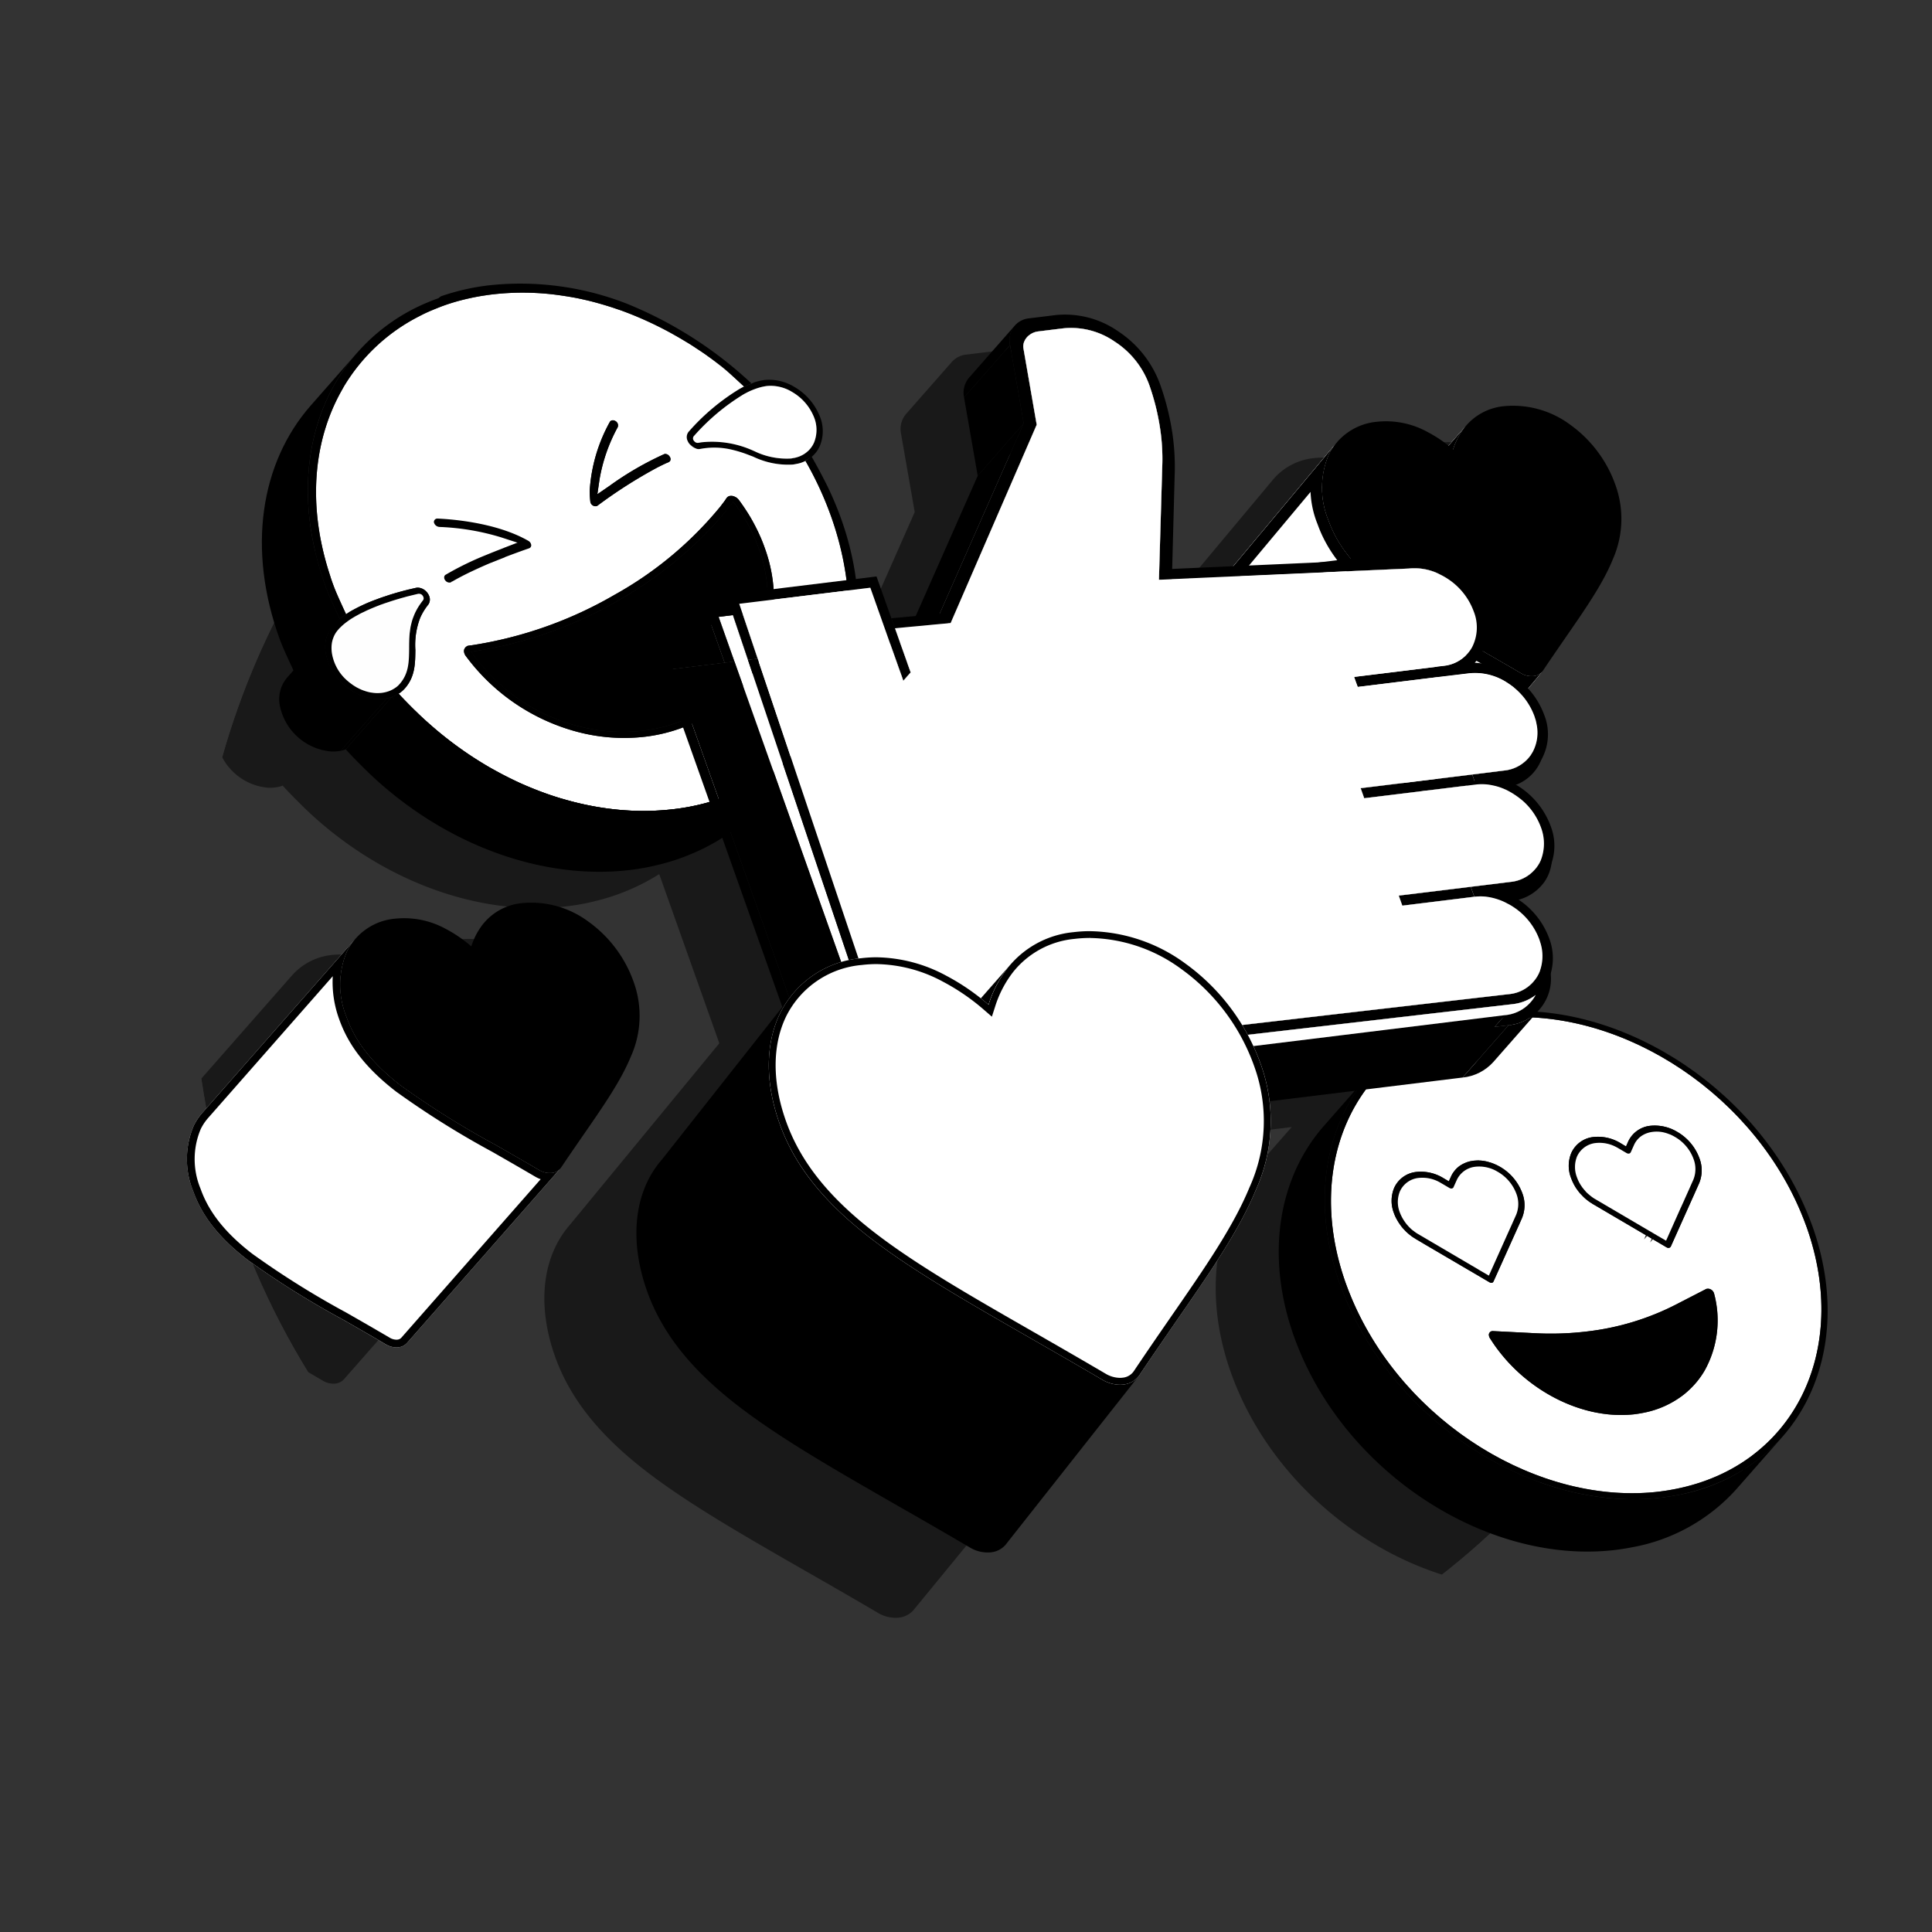 <svg xmlns="http://www.w3.org/2000/svg" xmlns:xlink="http://www.w3.org/1999/xlink" width="250" height="250" viewBox="0 0 250 250"><rect x="0" y="0" width="250" height="250" fill="#333333" stroke="none"/><defs><clipPath id="a"><rect width="250" height="250" fill="none"/></clipPath><clipPath id="b"><path d="M25,125.1a99.943,99.943,0,1,0,99.943-99.942A99.943,99.943,0,0,0,25,125.1" fill="none"/></clipPath><clipPath id="c"><rect width="212.301" height="167.976" transform="translate(16.04 41.372)" fill="none"/></clipPath><clipPath id="e"><path d="M40.226,52.455c-6.538,7.438-8.285,18.631-3.994,30.361.41,1.107,1.275,2.938,1.787,4.032l5.951-6.771c-.512-1.094-1.377-2.925-1.786-4.032-4.292-11.729-2.544-22.923,3.993-30.36Z" fill="none"/></clipPath><clipPath id="g"><rect width="54.135" height="53.135" transform="translate(155.678 52.489)" fill="none"/></clipPath><clipPath id="i"><rect width="26.335" height="33.114" transform="translate(164.561 54.032)" fill="none"/></clipPath><clipPath id="j"><path d="M169.932,77.589l19.837-22.566c-.093.106-.184.215-.273.328a8.98,8.98,0,0,0-1.462,2.819L168.2,80.737a8.957,8.957,0,0,1,1.461-2.819c.089-.113.18-.222.273-.329" fill="none"/></clipPath><clipPath id="k"><rect width="45.028" height="49.456" transform="translate(155.678 56.168)" fill="none"/></clipPath><clipPath id="l"><path d="M199.555,86.915l-13.9,16.63a1.738,1.738,0,0,1-1.113.563,2.635,2.635,0,0,1-1.633-.377c-1.976-1.16-3.874-2.249-5.547-3.206a113.527,113.527,0,0,1-12.382-7.754c-3.617-2.8-5.838-5.612-6.982-8.835a10.99,10.99,0,0,1,.058-8.495,7.441,7.441,0,0,1,1.1-1.653l13.9-16.63a7.406,7.406,0,0,0-1.1,1.653,10.994,10.994,0,0,0-.059,8.495c1.145,3.223,3.366,6.032,6.983,8.835a113.427,113.427,0,0,0,12.382,7.754c1.673.958,3.571,2.046,5.546,3.207a2.645,2.645,0,0,0,1.634.376,1.739,1.739,0,0,0,1.113-.563" fill="none"/></clipPath><clipPath id="m"><rect width="38.735" height="35.005" transform="translate(171.078 52.489)" fill="none"/></clipPath><clipPath id="n"><path d="M125.377,48.888a2.991,2.991,0,0,0-.631,2.54l5.951-6.771a3,3,0,0,1,.631-2.54Z" fill="none"/></clipPath><clipPath id="p"><path d="M194.745,131.365l-5.952,6.77a5.182,5.182,0,0,0,3.335-1.685l5.952-6.771a5.186,5.186,0,0,1-3.335,1.686" fill="none"/></clipPath><clipPath id="q"><path d="M195.206,132.665l-5.951,6.771a6.188,6.188,0,0,0,3.98-2.012l5.952-6.77a6.2,6.2,0,0,1-3.981,2.011" fill="none"/></clipPath></defs><g clip-path="url(#a)"><g clip-path="url(#b)"><g opacity="0.5" style="mix-blend-mode:multiply;isolation:isolate"><g clip-path="url(#c)"><path d="M226.379,163.387c-.252-.711-.53-1.427-.834-2.142-6.1-14.352-20.556-24.586-34.745-25.635l.233-.264-.034.035a6.321,6.321,0,0,0,1.508-4.718,7.185,7.185,0,0,0-.192-4.535,10.251,10.251,0,0,0-3.138-4.4l2.137-2.431c-.012.013-.026.025-.038.038a5.343,5.343,0,0,0,.506-.655,5.469,5.469,0,0,0,.829-2.277,7.091,7.091,0,0,0-.1-4.805,10.373,10.373,0,0,0-3.93-5l1.694-1.928c-.01.012-.022.022-.033.034a5.826,5.826,0,0,0,1.07-1.735c.027-.045.055-.089.081-.135a6.8,6.8,0,0,0,.276-5.643,9.967,9.967,0,0,0-2.088-3.4l1.823-2.182c-.011.013-.025.023-.037.035a1.517,1.517,0,0,0,.163-.2c1.025-1.53,2.026-2.975,2.906-4.253,2.582-3.729,4.809-6.952,6.068-10.012a12.9,12.9,0,0,0,.383-9.736,16.242,16.242,0,0,0-5.829-7.771,12.393,12.393,0,0,0-8.609-2.41,7.38,7.38,0,0,0-5.047,2.718c.071-.088.143-.176.217-.261l-2.335,2.656a16.743,16.743,0,0,0-2.66-1.749,11.155,11.155,0,0,0-6.569-1.352,8,8,0,0,0-5.174,2.608c.008-.009.015-.019.022-.028l-.026.032-.03.036-13.41,16.043-7.91.354.321-11.989a29.884,29.884,0,0,0-.353-5.942,34.235,34.235,0,0,0-1.552-6.038,13.877,13.877,0,0,0-5.419-6.79,12.075,12.075,0,0,0-8.008-2.1l-3.507.43a2.842,2.842,0,0,0-1.86.965c.01-.012.019-.026.03-.038l-5.952,6.771a3,3,0,0,0-.633,2.54l1.77,10.136L110.345,84.4l-3.157.3.462,1.3.19.535L107.65,86l-.462-1.3-1.923-5.413-.634.077-2.037.251A39.687,39.687,0,0,0,98.85,67.49c-.468-.966-1.375-2.659-1.967-3.679h0a3.817,3.817,0,0,0,.45-.449,3.88,3.88,0,0,0,.6-.965,5.07,5.07,0,0,0-.136-4.118,7.69,7.69,0,0,0-3.189-3.53,6.22,6.22,0,0,0-3.854-.879c-.155.019-.307.045-.46.076s-.307.067-.463.11a3.45,3.45,0,0,0-.736.274l-.079.032.051-.058A52.376,52.376,0,0,0,72.92,43.972a38.015,38.015,0,0,0-17.827-2.358,30.313,30.313,0,0,0-6.107,1.394,1.626,1.626,0,0,0-.407.275c-.437.156-.875.33-1.306.51a25.218,25.218,0,0,0-9.408,6.773c.053-.061.1-.124.157-.185L32.07,57.152c-6.538,7.437-8.284,18.63-3.991,30.359.4,1.071,1.215,2.816,1.733,3.921l-.792.9c-.014.015-.027.031-.04.046a4.317,4.317,0,0,0-.894,3.8,7.416,7.416,0,0,0,6.6,5.755h.035c.1,0,.191,0,.286,0,.049,0,.1,0,.148,0,.148-.006.294-.018.437-.035.114-.014.23-.031.343-.055a3.47,3.47,0,0,0,.642-.181l.018-.008-.013.015c.846.929,2.338,2.443,3.363,3.406,9.651,9.022,22.2,13.579,33.555,12.184a28.761,28.761,0,0,0,3.454-.639,27.81,27.81,0,0,0,8.35-3.506L93.079,135,73.752,158.483a12.542,12.542,0,0,0-1.841,2.772c-1.928,3.934-1.962,8.994-.1,14.243,1.92,5.4,5.644,10.113,11.708,14.814,5.425,4.2,12.527,8.274,20.76,13,2.806,1.6,5.987,3.43,9.3,5.376a4.424,4.424,0,0,0,2.739.632,2.916,2.916,0,0,0,1.866-.945l20.891-25.469a2.69,2.69,0,0,1-.659.541,2.667,2.667,0,0,0,.87-.821c1.718-2.565,3.4-4.989,4.871-7.131,4.331-6.252,8.065-11.656,10.175-16.787a22.519,22.519,0,0,0,1.792-11.514l11.021-1.353-3.989,4.539c-5.873,6.681-7.607,16.733-3.883,27.22q.38,1.069.834,2.141c6.975,16.425,24.909,27.46,40.85,25.5.693-.085,1.385-.195,2.07-.33a23.805,23.805,0,0,0,13.516-7.536l5.951-6.771c-.01.012-.021.023-.031.034,5.9-6.681,7.645-16.749,3.914-27.255M163.745,72c.081.23.169.456.261.681-.093-.226-.181-.453-.263-.683a14.136,14.136,0,0,1-.748-3.219,14.171,14.171,0,0,0,.75,3.221m63.76,100.906h0c.011.247.019.494.023.739q-.006-.367-.023-.738m-.011-.216q-.015-.309-.037-.619h0q.022.312.037.623v0m-.058-.9c0-.046-.007-.092-.011-.138,0,.046.007.092.011.139Zm-.358-2.8c-.035-.2-.072-.4-.111-.6C227.006,168.593,227.043,168.795,227.078,168.995Zm-.311-1.554h0c.007.029.013.059.02.088-.007-.029-.013-.058-.02-.088m-.042-.193q-.1-.428-.211-.857c.074.286.145.572.211.858h0m-.268-1.068-.018-.066.018.066m-.267-.946c-.061-.206-.125-.412-.19-.618h0C226.065,164.822,226.129,165.028,226.19,165.234Zm-.275-.884q-.132-.4-.274-.808.142.4.274.808M165.607,169.6v0c.028.089.056.177.085.266h0c-.029-.088-.056-.175-.084-.263m-.275-.9v0c.028.1.056.192.085.288v0c-.028-.1-.056-.189-.083-.283m-.493-1.921v0c.015.065.029.13.044.195h0l-.042-.191m-.2-.95h0c.018.093.036.187.055.28h0c-.019-.092-.037-.185-.055-.278m-.157-.87h0c.015.088.031.176.046.264v0c-.015-.087-.031-.174-.045-.262m-.13-.846h0c0,.019.006.037.008.055v0c0-.017-.006-.033-.008-.05m-.128-1.089h0c.008.083.016.166.025.249h0c-.009-.082-.016-.164-.025-.247m-.124-1.712h0c0,.072.007.144.011.215v0c0-.071-.008-.142-.011-.212m-.017-1.9h0l-.006.265h0l.006-.263m.086-1.623h0l-.006.093v0l.006-.089m.221-1.836h0c-.014.086-.027.173-.039.259h0c.012-.086.025-.171.038-.257m2.668-7.891h0c-.038.069-.077.138-.114.208h0l.114-.206M184.62,177.1h0a.481.481,0,0,1,.127-.1.477.477,0,0,0-.126.1m.324-.164a.558.558,0,0,0-.161.048h0a.544.544,0,0,1,.162-.048m.172-6.421h0a.28.28,0,0,1-.041.064.28.28,0,0,0,.041-.064m-.5,6.585h0M208.035,166a.23.23,0,0,1-.037.058.23.23,0,0,0,.037-.058m-33.3-9.587-.116.029h0l.118-.029h0m-.43.123c-.033.012-.067.022-.1.034h0l.1-.034h0m-.476.2c-.022.011-.043.025-.065.036h0l.066-.037m-.356.211c-.033.022-.066.044-.1.067h0c.032-.024.065-.046.1-.069h0m-.365.279c-.017.016-.037.03-.054.046l.056-.047h0m8.977-2.261-.114.029h0l.118-.029h0m-.43.124c-.032.011-.066.021-.1.033h0c.033-.013.067-.023.1-.035h0m-.476.2-.062.035h0c.022-.012.042-.025.064-.036m-.356.211-.1.067h0c.032-.023.065-.046.1-.068h0m-.363.277c-.018.017-.038.031-.056.048h0c.019-.018.04-.033.059-.05h0M166.6,148.926h0c.015-.031.032-.061.047-.091v0l-.048.093m-2.524,11.4v0c0,.056,0,.111,0,.167h0c0-.055,0-.108,0-.163m1.072,7.71v-.005c-.018-.068-.038-.137-.055-.205h0l.057.211m-.979-5.616h0l-.021-.275h0l.021.277m-.066-3.583v0c0-.084.007-.168.012-.252h0c-.005.085-.008.17-.012.255m.145-1.839h0c.009-.075.019-.15.028-.225v0c-.009.076-.019.151-.028.228m.238-1.616v0c.012-.069.024-.139.037-.208-.013.069-.025.14-.037.21m.19-.967h0c.01-.044.021-.087.03-.13v0c-.01.044-.021.088-.031.132m.178-.75v0c.02-.079.041-.158.061-.237v0l-.063.241m.206-.761v0l.068-.233c-.023.078-.045.156-.068.235m.26-.848v0c.012-.037.023-.074.035-.11h0c-.013.038-.024.076-.036.114m.286-.825h0c.024-.065.049-.13.074-.194v0c-.024.066-.05.131-.074.2m.275-.709h0c.031-.077.062-.154.094-.23h0c-.033.077-.064.154-.1.231m.313-.732h0l.086-.192c-.03.064-.057.129-.086.193m38.369.786-.053.016.053-.016m-127.2-72.9-.018.013L77.6,77.5l-.011.009-.222.171m3.95-3.374-.039.038-.018.016.059-.056Zm-.758.706-.065.059.17-.154-.025.023-.08.072m-.539.483-.028.025-.165.145-.028.025.221-.195m-.715.619-.039.034-.152.129-.016.013.207-.176m-.935.777-.011.009,0,0-.064.05.078-.062m-1.6,1.238-.012.009-.255.19-.009.006c.093-.068.185-.137.276-.205m-1.145.831c.066-.046.13-.093.195-.14l-.022.017-.168.119-.005,0m-.906.623-.215.143-.012.008.231-.153,0,0m-.955.627-.312.2-.007,0,.325-.207-.006,0m-1.027.643-.009.006-.3.183,0,0c.106-.063.209-.127.313-.191M71.084,59.088a.467.467,0,0,0-.142.041.476.476,0,0,1,.142-.041m-.167.052a.429.429,0,0,0-.107.082.417.417,0,0,1,.108-.082h0M48.39,71.8a.457.457,0,0,0-.152.048A.457.457,0,0,1,48.39,71.8Zm-.162.052a.5.5,0,0,0-.12.095h0a.507.507,0,0,1,.121-.1M81.056,60.448l-.011.012.011-.012m106.96,45.8,0,0,.065-.025-.063.027m-4.3-17.31v0l1.21.7-1.211-.694M88.36,55.557l.135-.069-.135.069M33.94,56.84c.1-.218.193-.433.294-.648-.1.211-.193.425-.287.64Zm58.767,93.193c.134.377.278.749.429,1.119-.152-.371-.3-.745-.431-1.123a23.659,23.659,0,0,1-1.254-5.4,23.763,23.763,0,0,0,1.256,5.4m43.954,33.841c-.056,0-.112,0-.168-.006.056,0,.112.005.168.006m-.342-.024c-.083-.01-.165-.021-.248-.036.083.015.165.026.248.036m-.443-.072-.139-.035.139.035m-.328-.087-.127-.041.127.041m-.343-.118-.094-.037.094.037m-.4-.173h0m31.049-34.937.049-.1-.049.1m.352-.677c.039-.072.079-.142.118-.213-.039.071-.079.141-.118.213m.384-.681c.041-.07.082-.142.125-.212-.043.07-.084.142-.125.212m.45-.738c.026-.04.05-.081.076-.121-.026.04-.05.081-.076.121m60.394,30.065h0c-.022.261-.049.52-.078.778.029-.258.056-.517.078-.778m.007-.1q.027-.35.047-.7Q227.471,175.987,227.443,176.336Zm.059-.957c.008-.19.015-.379.02-.57C227.517,175,227.51,175.189,227.5,175.379Zm.026-.835c0-.053,0-.107,0-.161,0,.054,0,.108,0,.161m-39.163-53.426.013,0-.013,0h0m2.538-1.4.019-.018-.019.018m-2,1.221.053-.022-.053.022m.53-.231.063-.03-.063.03m.519-.281.086-.053-.086.053m.505-.338.063-.05-.063.05m-.6-14.992.052-.047-.052.047m-1.329.923c.027-.013.052-.028.078-.042-.026.014-.051.029-.078.042m.453-.257.082-.05-.082.05m.472-.325.08-.064-.08.064m.831-13.264.032,0c-.01,0-.02,0-.03.006a2.447,2.447,0,0,1-1.056-.116,2.454,2.454,0,0,0,1.054.115m.922-.383c-.016.014-.031.028-.049.041.017-.013.033-.027.049-.041m-.26.175c-.024.012-.047.025-.071.036.024-.011.047-.024.071-.036m-.307.13c-.025.008-.051.014-.076.021.025-.007.051-.013.076-.021m-9.99-31a9.663,9.663,0,0,0-.77,1.766h0a9.6,9.6,0,0,1,.771-1.765m-16.079,1.155c.061-.08.126-.157.19-.234-.064.077-.129.154-.19.234m-.538.812c.041-.071.086-.14.129-.209-.043.069-.088.138-.129.209m.257-.416c.054-.082.113-.161.17-.24-.057.079-.116.158-.17.24M145.666,79.544h0l-2.176.1Zm-22.73-32.408c.019-.03.036-.061.057-.09-.021.029-.038.06-.057.09m-.439,1.39c0,.043-.006.086-.007.131,0-.045,0-.088.007-.131m.338-1.222c-.02.036-.036.073-.054.109.018-.036.034-.073.054-.109m-.13.278c-.016.04-.031.08-.045.121.014-.041.029-.081.045-.121m-.1.3c-.011.042-.023.085-.033.128.01-.043.022-.086.033-.128m-.069.314q-.012.066-.021.132.009-.066.021-.132m-.041.692c0,.038,0,.076,0,.114,0-.038,0-.076,0-.114m-18.033,31.86h0l-1.715.211ZM90.333,54.784c-.039.01-.078.019-.116.03l-.079.024.079-.024c.038-.011.077-.02.116-.03m-.766.24-.063.022c-.1.035-.195.077-.294.118.1-.041.2-.083.294-.118l.063-.022M88.1,55.7l0,0c-.171.093-.34.192-.509.293.17-.1.341-.2.513-.3M37.089,51.517q.273-.352.56-.695-.286.342-.56.695m-2.725,4.4q.248-.513.517-1.015-.27.5-.517,1.015m.6-1.161q.237-.43.49-.85-.253.42-.49.85m.666-1.137q.24-.387.495-.765-.255.378-.495.765m.631-.97q.32-.465.662-.915-.342.45-.662.915M136.793,183.876a3.589,3.589,0,0,0,.416-.025,3.251,3.251,0,0,0,.627-.14,3.216,3.216,0,0,1-.625.141,3.611,3.611,0,0,1-.418.024m1.359-.289c.084-.038.165-.08.243-.125-.078.045-.159.087-.243.125m-.295.117c.09-.03.178-.064.263-.1-.085.038-.173.072-.263.1m83.329,8.272.079-.078-.079.078m-3,2.414.182-.125-.182.125m.747-.527.148-.108-.148.108m.809-.621.144-.12-.144.12m.665-.56.163-.143-.163.143m1.37-1.3.156-.163-.156.163"/><path d="M73.836,131.735a16.242,16.242,0,0,0-5.829-7.771,12.393,12.393,0,0,0-8.609-2.41,7.381,7.381,0,0,0-5.046,2.717c.071-.088.142-.176.216-.26l-2.335,2.656a16.744,16.744,0,0,0-2.66-1.749A11.147,11.147,0,0,0,43,123.566a8,8,0,0,0-5.174,2.608c.008-.009.015-.019.022-.028L18.016,148.713a7.407,7.407,0,0,0-1.1,1.653,10.994,10.994,0,0,0-.059,8.495c1.145,3.223,3.366,6.032,6.983,8.835a113.429,113.429,0,0,0,12.382,7.754c1.673.958,3.571,2.046,5.546,3.207a2.644,2.644,0,0,0,1.634.376,1.739,1.739,0,0,0,1.113-.563L64.353,155.9c-.011.013-.025.022-.037.035a1.515,1.515,0,0,0,.163-.2c1.025-1.53,2.026-2.976,2.906-4.253,2.582-3.729,4.809-6.952,6.068-10.012a12.9,12.9,0,0,0,.383-9.736M53.6,125.409a9.621,9.621,0,0,0-.761,1.75h0a9.515,9.515,0,0,1,.762-1.749M36.7,136.3c.081.229.169.456.261.681-.093-.226-.181-.453-.263-.683a14.163,14.163,0,0,1-.748-3.221,14.145,14.145,0,0,0,.75,3.223m.827-9.748c.061-.081.127-.158.191-.236-.064.078-.13.155-.191.236m-.538.812c.042-.073.088-.143.132-.214-.044.071-.09.141-.132.214m.257-.416c.055-.083.114-.162.171-.243-.057.08-.116.16-.171.243m14.1,23.206c1.489.879,3.065,1.783,4.721,2.732.585.336,1.2.689,1.834,1.055-.635-.365-1.25-.718-1.836-1.053-1.655-.95-3.23-1.855-4.719-2.734m10.832,6.2a2.445,2.445,0,0,0,1.065.12c.011,0,.021,0,.032-.006l-.03.007a2.44,2.44,0,0,1-1.067-.121m1.939-.222.048-.041c-.016.013-.031.028-.048.041m-.595.285c.025-.007.051-.013.076-.021-.025.008-.05.014-.076.021m.312-.115.071-.036-.071.036"/></g></g></g><g clip-path="url(#a)"><path d="M229.987,185.33l-5.952,6.771c5.728-6.516,7.418-16.319,3.787-26.544q-.369-1.043-.813-2.091c-6.8-16.016-24.29-26.774-39.831-24.866q-1.015.126-2.021.322a23.2,23.2,0,0,0-13.179,7.347l5.952-6.771a23.208,23.208,0,0,1,13.179-7.347q1.005-.2,2.02-.321c15.542-1.909,33.032,8.849,39.831,24.866q.444,1.047.814,2.09c3.631,10.225,1.94,20.028-3.787,26.544"/><path d="M233.778,158.783c-.25-.69-.52-1.39-.82-2.09-6.8-16.01-24.29-26.77-39.83-24.86-.68.08-1.35.19-2.02.32-15.35,3.02-22.63,17.94-16.97,33.89.25.69.52,1.39.82,2.09,6.8,16.01,24.29,26.77,39.83,24.87.68-.09,1.35-.19,2.02-.33,15.35-3.02,22.63-17.94,16.97-33.89m-30.45-9.6a3.551,3.551,0,0,1,2.91-2.06,5.58,5.58,0,0,1,3.46.8l.53.32.18.1.27-.61a3.551,3.551,0,0,1,2.91-2.06,5.648,5.648,0,0,1,3.46.8,6.528,6.528,0,0,1,2.85,3.39,4.391,4.391,0,0,1-.03,3.25l-.4.89c-.01.02-.01.03-.02.05l-3.25,7.25a.141.141,0,0,1-.06.07c-.01.02-.02.02-.03.03l-.01.01a.251.251,0,0,1-.07.04.292.292,0,0,1-.08.02.476.476,0,0,1-.28-.06l-.56-.33-1.21-.71h-.01l-.01-.01-.36.41.22-.49-.58-.35-.02-.01-.4.46.24-.55-5.74-3.37a.209.209,0,0,1-.06-.04l-.07-.04-.05-.03-.91-.53a1.874,1.874,0,0,1-.18-.12c-.08-.05-.16-.09-.24-.15a1.95,1.95,0,0,1-.23-.17c-.06-.04-.11-.08-.16-.12s-.07-.06-.1-.08-.07-.06-.11-.09c-.13-.12-.25-.23-.36-.35a.524.524,0,0,1-.1-.11,3.257,3.257,0,0,1-.31-.33c-.04-.05-.08-.11-.13-.17a.3.3,0,0,1-.05-.07c-.07-.09-.13-.17-.19-.26a4.1,4.1,0,0,1-.24-.39,2.793,2.793,0,0,1-.18-.34,5.682,5.682,0,0,1-.27-.63,4.32,4.32,0,0,1,.03-3.26m-12.36,15.7-.16-.09-.57-.34-.02-.01h-.01l-.15-.09-5.75-3.37a.218.218,0,0,0-.05-.03l-.08-.05-.05-.03-.9-.53a1.879,1.879,0,0,1-.18-.12c-.08-.05-.16-.09-.24-.15a1.952,1.952,0,0,1-.23-.17c-.06-.04-.11-.08-.16-.12a.876.876,0,0,1-.1-.08c-.17-.14-.32-.28-.47-.43-.04-.04-.07-.08-.11-.12q-.15-.15-.3-.33c-.04-.05-.09-.11-.13-.17a.3.3,0,0,1-.05-.07c-.07-.09-.14-.19-.2-.28a1.3,1.3,0,0,1-.1-.15.01.01,0,0,0-.01-.01c-.06-.11-.12-.2-.18-.31a5.217,5.217,0,0,1-.4-.87,4.366,4.366,0,0,1,.04-3.26,3.551,3.551,0,0,1,2.91-2.06,5.552,5.552,0,0,1,3.45.8l.54.32.17.1.28-.61a3.555,3.555,0,0,1,.2-.39.209.209,0,0,0,.04-.06c.08-.12.17-.24.26-.35a2.423,2.423,0,0,1,.31-.33,4.03,4.03,0,0,1,.32-.26.608.608,0,0,0,.1-.07c.08-.04.16-.09.24-.14.05-.02.09-.05.14-.07.12-.06.24-.11.37-.16a1.7,1.7,0,0,1,.32-.1.794.794,0,0,1,.22-.06c.12-.03.26-.05.39-.07a1.087,1.087,0,0,1,.18-.01h.01c.12-.01.25-.02.38-.02h.11a.277.277,0,0,1,.09.01,1.7,1.7,0,0,1,.22.01c.14.01.27.03.41.05.08.02.16.03.24.05a2.456,2.456,0,0,1,.34.09.929.929,0,0,1,.13.04c.02,0,.03.01.05.01.06.02.14.04.21.07.12.04.24.09.36.14a6.042,6.042,0,0,1,.72.36,6.566,6.566,0,0,1,2.86,3.38,4.366,4.366,0,0,1-.04,3.26l-.41.94a.456.456,0,0,1-.04.08c-.03.08-.1.22-.18.4l-.3.67c-.08.17-.16.36-.25.55l-.89,1.97-.46,1.02c-.6,1.32-1.12,2.46-1.2,2.63l-.01.02-.01.01c0,.01,0,.01-.02.02h-.01a.333.333,0,0,1-.06.03c-.01.01-.03.01-.07.02a.462.462,0,0,1-.29-.07l-.55-.32Zm29.61,12.47a10.939,10.939,0,0,1-1.83,2.34,11.564,11.564,0,0,1-.91.8,12.231,12.231,0,0,1-5.22,2.33c-.34.07-.68.12-1.02.17-5.45.66-11.37-1.72-15.66-5.93-.25-.25-.49-.5-.73-.75-.52-.57-1.02-1.17-1.49-1.8-.33-.44-.64-.91-.94-1.38a.561.561,0,0,1-.1-.28.442.442,0,0,1,.03-.34.474.474,0,0,1,.39-.27h.11l5.34.27a39.19,39.19,0,0,0,6.88-.23,33.6,33.6,0,0,0,11.31-3.41l4-2.06a.414.414,0,0,1,.19-.05.747.747,0,0,1,.45.09.867.867,0,0,1,.43.55,13.345,13.345,0,0,1-1.23,9.95" fill="#fff"/><path d="M196.978,154.373a6.566,6.566,0,0,0-2.86-3.38,6.042,6.042,0,0,0-.72-.36c-.12-.05-.24-.1-.36-.14-.07-.03-.15-.05-.21-.07-.02,0-.03-.01-.05-.01a.929.929,0,0,0-.13-.04,2.456,2.456,0,0,0-.34-.09c-.08-.02-.16-.03-.24-.05-.14-.02-.27-.04-.41-.05a1.7,1.7,0,0,0-.22-.01.277.277,0,0,0-.09-.01h-.11c-.13,0-.26.01-.38.02h-.01c-.07.01-.13.01-.19.02-.13.02-.26.04-.38.06a.794.794,0,0,0-.22.06,1.7,1.7,0,0,0-.32.1c-.13.05-.25.1-.37.16-.05.02-.09.05-.14.07-.08.05-.16.1-.24.14a.608.608,0,0,1-.1.07,4.03,4.03,0,0,0-.32.26,3.26,3.26,0,0,0-.31.33c-.09.11-.18.23-.26.35a.209.209,0,0,1-.04.06,3.555,3.555,0,0,0-.2.39l-.28.61-.17-.1-.54-.32a5.552,5.552,0,0,0-3.45-.8,3.551,3.551,0,0,0-2.91,2.06,4.366,4.366,0,0,0-.04,3.26,5.217,5.217,0,0,0,.4.87c.06.11.12.2.18.31a.01.01,0,0,1,.01.01,1.3,1.3,0,0,0,.1.15c.06.09.13.19.2.28a.3.3,0,0,0,.05.07c.04.06.09.12.13.17q.15.18.3.33c.04.04.07.08.11.12.15.15.3.29.47.43a.876.876,0,0,0,.1.08c.05.04.1.08.16.12a1.952,1.952,0,0,0,.23.17c.08.06.16.1.24.15a1.879,1.879,0,0,0,.18.12l.9.53.05.03.08.05a.218.218,0,0,1,.05.03l5.75,3.37.15.09h.01l.02.01.57.34.16.09,1.22.72.55.32a.462.462,0,0,0,.29.07c.04-.01.06-.01.07-.02a.333.333,0,0,0,.06-.03h.01c.02-.01.02-.01.02-.02l.01-.01.07-.09,3.24-7.23.03-.06.4-.9a4.366,4.366,0,0,0,.04-3.26m-.79,2.82-.42.94a.076.076,0,0,0-.02.05l-.74,1.64-.43.96-1.92,4.28-1.22-.71-.26-.16-.47-.28-.02-.01-.26-.15-5.77-3.39a.218.218,0,0,1-.05-.03l-1.09-.64a4.005,4.005,0,0,1-.48-.32l-.24-.18c-.01-.01-.01-.01-.02-.01-.17-.14-.32-.29-.47-.44a1.739,1.739,0,0,1-.13-.15,2.514,2.514,0,0,1-.26-.31,2.029,2.029,0,0,1-.13-.18,5.3,5.3,0,0,1-.66-1.24,3.648,3.648,0,0,1,.03-2.72,2.991,2.991,0,0,1,2.43-1.72,4.578,4.578,0,0,1,2.7.56c.06.04.13.07.19.11l.36.21.17.1.56.33c.01,0,.01.01.02.01a.485.485,0,0,0,.26.05.245.245,0,0,0,.12-.04h.01l.11-.13.42-.93a2.991,2.991,0,0,1,2.43-1.72,4.592,4.592,0,0,1,2.7.56.881.881,0,0,0,.1.06c.03.02.06.03.09.05a5.486,5.486,0,0,1,2.39,2.83,3.7,3.7,0,0,1-.03,2.72"/><path d="M196.188,157.193l-.42.94a.076.076,0,0,0-.02.05l-.74,1.64-.43.96-1.92,4.28-1.22-.71-.26-.16-.47-.28-.02-.01-.26-.15-5.77-3.39a.218.218,0,0,1-.05-.03l-1.09-.64a4.005,4.005,0,0,1-.48-.32l-.24-.18c-.01-.01-.01-.01-.02-.01-.17-.14-.32-.29-.47-.44a1.739,1.739,0,0,1-.13-.15,2.514,2.514,0,0,1-.26-.31,2.029,2.029,0,0,1-.13-.18,5.3,5.3,0,0,1-.66-1.24,3.648,3.648,0,0,1,.03-2.72,2.991,2.991,0,0,1,2.43-1.72,4.578,4.578,0,0,1,2.7.56c.06.04.13.07.19.11l.36.21.17.1.56.33c.01,0,.01.01.02.01a.485.485,0,0,0,.26.05.245.245,0,0,0,.12-.04h.01a.237.237,0,0,0,.11-.13l.42-.93a2.991,2.991,0,0,1,2.43-1.72,4.592,4.592,0,0,1,2.7.56.881.881,0,0,0,.1.06c.03.02.06.03.09.05a5.486,5.486,0,0,1,2.39,2.83,3.7,3.7,0,0,1-.03,2.72" fill="#fff"/><path d="M219.9,149.863a6.528,6.528,0,0,0-2.85-3.39,5.648,5.648,0,0,0-3.46-.8,3.551,3.551,0,0,0-2.91,2.06l-.27.61-.18-.1-.53-.32a5.58,5.58,0,0,0-3.46-.8,3.551,3.551,0,0,0-2.91,2.06,4.32,4.32,0,0,0-.03,3.26,5.682,5.682,0,0,0,.27.63,2.793,2.793,0,0,0,.18.34,4.1,4.1,0,0,0,.24.39c.06.09.12.17.19.26a.3.3,0,0,0,.05.07c.05.06.09.12.13.17a3.257,3.257,0,0,0,.31.33.524.524,0,0,0,.1.11c.11.12.23.23.36.35.04.03.07.06.11.09s.06.05.1.08.1.08.16.12a1.95,1.95,0,0,0,.23.17c.08.06.16.1.24.15a1.874,1.874,0,0,0,.18.12l.91.53.05.03.07.04a.209.209,0,0,0,.06.04l5.74,3.37.16.09.02.01.58.35.14.08.01.01h.01l1.21.71.56.33a.476.476,0,0,0,.28.06.292.292,0,0,0,.08-.02.251.251,0,0,0,.07-.04l.01-.01c.01-.01.02-.01.03-.03a.141.141,0,0,0,.06-.07l3.25-7.25c.01-.02.01-.03.02-.05l.4-.89a4.391,4.391,0,0,0,.03-3.25m-.79,2.81-.42.94c-.01.02-.01.03-.02.05l-.74,1.65v.01l-.4.88v.01l-.01.01-.02.04-.01.02-1.9,4.26-1.22-.71-.01-.01-.26-.15-.47-.28-.01-.01-.27-.15-5.77-3.39a.218.218,0,0,0-.05-.03l-1.09-.64a4.005,4.005,0,0,1-.48-.32c-.08-.06-.16-.12-.24-.19-.01,0-.01,0-.01-.01a4.91,4.91,0,0,1-.48-.43,1.577,1.577,0,0,1-.12-.15,2.691,2.691,0,0,1-.27-.32,1.092,1.092,0,0,1-.13-.17,4.91,4.91,0,0,1-.65-1.24,3.65,3.65,0,0,1,.02-2.72,3.007,3.007,0,0,1,2.44-1.72,4.6,4.6,0,0,1,2.7.57,1.619,1.619,0,0,1,.18.1l.36.21.17.1.56.33c.01,0,.02.01.03.01a.361.361,0,0,0,.26.05.239.239,0,0,0,.14-.05.525.525,0,0,0,.1-.11l.42-.94a2.828,2.828,0,0,1,.97-1.18,3.194,3.194,0,0,1,.69-.35,4.336,4.336,0,0,1,.77-.19,3.994,3.994,0,0,1,1.09.02,2.831,2.831,0,0,1,.4.08,1.333,1.333,0,0,1,.19.05c.1.03.2.06.3.1s.2.07.3.11a5.707,5.707,0,0,1,.6.31,5.44,5.44,0,0,1,2.39,2.83,3.648,3.648,0,0,1-.03,2.72"/><path d="M219.108,152.673l-.42.94c-.01.02-.01.03-.02.05l-.74,1.65v.01l-.4.88v.01l-.01.01-.02.04-.01.02-1.9,4.26-1.22-.71-.01-.01-.26-.15-.47-.28-.01-.01-.27-.15-5.77-3.39a.218.218,0,0,0-.05-.03l-1.09-.64a4.005,4.005,0,0,1-.48-.32c-.08-.06-.16-.12-.24-.19-.01,0-.01,0-.01-.01a4.91,4.91,0,0,1-.48-.43,1.577,1.577,0,0,1-.12-.15,2.691,2.691,0,0,1-.27-.32,1.092,1.092,0,0,1-.13-.17,4.91,4.91,0,0,1-.65-1.24,3.65,3.65,0,0,1,.02-2.72,3.007,3.007,0,0,1,2.44-1.72,4.6,4.6,0,0,1,2.7.57,1.619,1.619,0,0,1,.18.1l.36.21.17.1.56.33c.01,0,.02.01.03.01a.361.361,0,0,0,.26.05.239.239,0,0,0,.14-.05.525.525,0,0,0,.1-.11l.42-.94a2.828,2.828,0,0,1,.97-1.18,3.194,3.194,0,0,1,.69-.35,3.424,3.424,0,0,1,.77-.18,3.988,3.988,0,0,1,1.09.01,2.831,2.831,0,0,1,.4.08,1.333,1.333,0,0,1,.19.05c.1.03.2.06.3.1s.2.07.3.11a5.707,5.707,0,0,1,.6.31,5.44,5.44,0,0,1,2.39,2.83,3.648,3.648,0,0,1-.03,2.72" fill="#fff"/><path d="M220.578,177.353a10.939,10.939,0,0,1-1.83,2.34,11.564,11.564,0,0,1-.91.8,12.231,12.231,0,0,1-5.22,2.33c-.34.07-.68.12-1.02.17-5.45.66-11.37-1.72-15.66-5.93-.25-.25-.49-.5-.73-.75-.52-.57-1.02-1.17-1.49-1.8-.33-.44-.64-.91-.94-1.38a.561.561,0,0,1-.1-.28.442.442,0,0,1,.03-.34.474.474,0,0,1,.39-.27h.11l5.34.27a39.19,39.19,0,0,0,6.88-.23,33.6,33.6,0,0,0,11.31-3.41l4-2.06a.414.414,0,0,1,.19-.05.747.747,0,0,1,.45.09.867.867,0,0,1,.43.55,13.345,13.345,0,0,1-1.23,9.95"/><path d="M230.652,185.912l-5.952,6.771a23.8,23.8,0,0,1-13.519,7.536q-1.026.2-2.069.332c-15.941,1.955-33.874-9.078-40.847-25.5-.3-.715-.584-1.43-.836-2.141-3.723-10.488-1.989-20.54,3.885-27.222l5.952-6.77c-5.874,6.681-7.608,16.733-3.886,27.221.253.711.533,1.427.837,2.141,6.973,16.425,24.906,27.458,40.847,25.5q1.043-.127,2.069-.332a23.8,23.8,0,0,0,13.519-7.536"/><path d="M234.538,158.693c-.26-.71-.54-1.43-.84-2.14-6.97-16.43-24.91-27.46-40.85-25.5q-1.035.12-2.07.33c-15.74,3.1-23.2,18.4-17.4,34.75.25.71.53,1.43.84,2.14,6.97,16.43,24.9,27.46,40.85,25.51.69-.09,1.38-.2,2.06-.33,15.75-3.11,23.21-18.4,17.41-34.76m-17.73,33.98c-.67.14-1.34.24-2.02.33-15.54,1.9-33.03-8.86-39.83-24.87-.3-.7-.57-1.4-.82-2.09-5.66-15.95,1.62-30.87,16.97-33.89.67-.13,1.34-.24,2.02-.32,15.54-1.91,33.03,8.85,39.83,24.86.3.7.57,1.4.82,2.09,5.66,15.95-1.62,30.87-16.97,33.89"/><path d="M105.958,53.583a7.665,7.665,0,0,0-3.19-3.53,6.257,6.257,0,0,0-3.86-.88c-.15.02-.3.05-.45.08a3.992,3.992,0,0,0-.47.11,3.534,3.534,0,0,0-.73.27c-.31.12-.62.26-.94.42-.01-.01-.03-.02-.04-.04-.18.09-.36.19-.53.28a28.111,28.111,0,0,0-6.66,5.6,1.1,1.1,0,0,0-.14,1.09,1.862,1.862,0,0,0,.21.39c.04.06.09.11.13.17a.323.323,0,0,1,.08.07,1.573,1.573,0,0,0,.63.4l.15.06a.947.947,0,0,0,.28.04c.04,0,.07-.01.11-.01.29-.05.46-.08.63-.1a9.758,9.758,0,0,1,3.19.11,15.836,15.836,0,0,1,2.63.8.418.418,0,0,1,.1.04c.13.04.25.09.38.14a10.369,10.369,0,0,0,5.12,1.02c.17-.02.34-.07.51-.09s.32-.07.47-.11a4.8,4.8,0,0,0,.66-.27l-.04-.06c.18-.08.35-.18.52-.27.11-.07.22-.14.33-.2a4.778,4.778,0,0,0,.45-.45,3.787,3.787,0,0,0,.6-.96,5.041,5.041,0,0,0-.13-4.12m-.62,3.68a3.331,3.331,0,0,1-.52.83,2.8,2.8,0,0,1-.39.38,3.142,3.142,0,0,1-.7.46,3.006,3.006,0,0,1-.55.22c-.14.04-.27.08-.38.1a2.176,2.176,0,0,0-.29.05,1.482,1.482,0,0,1-.19.03,9.588,9.588,0,0,1-4.72-.96l-.1-.04a12.859,12.859,0,0,0-6.61-1.11,4.39,4.39,0,0,0-.44.07c-.06.01-.12.02-.19.03a.378.378,0,0,1-.24-.08.759.759,0,0,1-.23-.21.468.468,0,0,1-.03-.57,27.807,27.807,0,0,1,6.5-5.46c.2-.11.36-.19.51-.27a9.5,9.5,0,0,1,.89-.38,7.3,7.3,0,0,1,.71-.23c.14-.04.27-.07.43-.1.13-.03.26-.05.39-.07a5.293,5.293,0,0,1,3.3.76,6.608,6.608,0,0,1,2.74,3.03,4.377,4.377,0,0,1,.11,3.52"/><path d="M105.338,57.263a3.331,3.331,0,0,1-.52.83,2.8,2.8,0,0,1-.39.38,3.142,3.142,0,0,1-.7.46,3.006,3.006,0,0,1-.55.22c-.14.04-.27.08-.38.1a2.176,2.176,0,0,0-.29.05,1.482,1.482,0,0,1-.19.03,9.588,9.588,0,0,1-4.72-.96l-.1-.04a12.859,12.859,0,0,0-6.61-1.11,4.39,4.39,0,0,0-.44.07.34.34,0,0,0-.1.01.557.557,0,0,1-.33-.06.759.759,0,0,1-.23-.21.468.468,0,0,1-.03-.57,27.807,27.807,0,0,1,6.5-5.46c.2-.11.36-.19.51-.27a9.5,9.5,0,0,1,.89-.38,7.3,7.3,0,0,1,.71-.23c.14-.04.27-.07.43-.1.13-.03.26-.05.39-.07a5.293,5.293,0,0,1,3.3.76,6.608,6.608,0,0,1,2.74,3.03,4.377,4.377,0,0,1,.11,3.52" fill="#fff"/><path d="M107.528,66.783a44.227,44.227,0,0,0-3.3-7.14,4.8,4.8,0,0,1-.66.27c-.15.04-.31.08-.47.11s-.34.07-.51.09a10.369,10.369,0,0,1-5.12-1.02c-.13-.05-.25-.1-.38-.14a.418.418,0,0,0-.1-.04,15.836,15.836,0,0,0-2.63-.8,9.758,9.758,0,0,0-3.19-.11c-.17.02-.34.05-.63.1-.04,0-.07.01-.11.01a.947.947,0,0,1-.28-.04l-.15-.06a1.573,1.573,0,0,1-.63-.4.323.323,0,0,0-.08-.07c-.04-.06-.09-.11-.13-.17a1.862,1.862,0,0,1-.21-.39,1.1,1.1,0,0,1,.14-1.09,28.111,28.111,0,0,1,6.66-5.6c.17-.09.35-.19.53-.28-.31-.28-.69-.64-1.09-1-.08-.08-.17-.16-.25-.23-.63-.57-1.34-1.18-1.98-1.66-.44-.35-.89-.68-1.33-1.01s-.91-.64-1.37-.94a.055.055,0,0,0-.05-.03c-.5-.34-1-.66-1.51-.96-.33-.2-.65-.39-.98-.58-.31-.18-.62-.35-.92-.52a48.054,48.054,0,0,0-5.62-2.61c-.32-.12-.63-.24-.95-.35-.37-.12-.73-.25-1.1-.37-.97-.31-1.94-.59-2.91-.83-.56-.13-1.12-.26-1.68-.37-.69-.13-1.38-.24-2.07-.34a34.053,34.053,0,0,0-8.9-.1c-.33.04-.66.09-.99.14-.66.1-1.31.22-1.95.37s-1.27.31-1.89.49-1.23.39-1.82.62c-.3.12-.6.24-.89.36-.31.13-.62.26-.92.4s-.59.29-.88.44a24.077,24.077,0,0,0-9.76,9.13l-.26.47c-3.81,6.76-4.35,15.21-1.53,23.84l.07.22c.04.14.08.26.12.38.06.16.11.32.17.48.04.1.07.2.11.3.36,1,1.17,2.72,1.63,3.72.09-.06.17-.11.26-.16a2.326,2.326,0,0,1,.26-.17,21.574,21.574,0,0,1,3.41-1.58q.615-.24,1.2-.42c.84-.29,1.63-.51,2.27-.68.15-.04.3-.08.44-.11.09-.03.18-.05.26-.07a2.662,2.662,0,0,0,.33-.08c.02,0,.04-.01.06-.01.11-.02.22-.05.3-.07a.076.076,0,0,1,.04-.01c.06-.01.1-.02.15-.03a.076.076,0,0,1,.04-.01.127.127,0,0,1,.06-.01.109.109,0,0,1,.05-.01.757.757,0,0,1,.15-.01,1.1,1.1,0,0,1,.31.04.844.844,0,0,1,.17.05,1.615,1.615,0,0,1,.67.46.642.642,0,0,1,.1.13,1.467,1.467,0,0,1,.24.44,1.154,1.154,0,0,1-.12,1.06,7.717,7.717,0,0,0-.99,1.58.487.487,0,0,0-.03.07c-.01.03-.03.06-.04.09a9.707,9.707,0,0,0-.62,4.14c-.02,1.67-.01,3.4-1.31,4.92a3.341,3.341,0,0,1-.32.33,2.96,2.96,0,0,1-.54.41l.28.31.02.02c.33.35.72.75,1.11,1.15.14.13.27.27.41.41.16.16.32.31.47.45.28.27.54.52.79.75s.52.48.78.71c.75.67,1.51,1.31,2.29,1.92q.63.5,1.26.96c.37.27.75.54,1.12.8.31.21.61.42.92.62.81.53,1.62,1.03,2.45,1.51l1.26.69c.83.44,1.68.86,2.52,1.25,1.29.58,2.58,1.09,3.88,1.54q.75.255,1.5.48h.01c.67.19,1.33.38,2,.54.33.08.67.16,1,.23.83.18,1.65.33,2.48.45q.705.1,1.41.18a33.933,33.933,0,0,0,7.74-.04,28.667,28.667,0,0,0,7.58-1.98A25.161,25.161,0,0,0,99,100.5a20.887,20.887,0,0,0,2.01-1.49c.36-.29.71-.6,1.05-.91a24.711,24.711,0,0,0,5.59-7.85l-5.88,6.69.16-.4,5.94-6.76.01-.01c2.81-6.61,2.49-15.02-.35-22.99m-28.67-12.09a.64.64,0,0,0,.06-.11.429.429,0,0,1,.32-.19.6.6,0,0,1,.42.11.627.627,0,0,1,.27.78,21.63,21.63,0,0,0-2.35,6.75l-.28,1.92,1.53-1.05a40.585,40.585,0,0,1,7.04-4.1.58.58,0,0,1,.17-.06h.04a.655.655,0,0,1,.48.22.642.642,0,0,1,.1.13.545.545,0,0,1,.1.42.362.362,0,0,1-.24.28l.11-.03c-.02.01-.06.02-.11.04l-.01.01c-.14.05-.39.16-.72.32-.23.11-.51.25-.82.41a62.128,62.128,0,0,0-7.64,4.88.3.3,0,0,1-.22.08.583.583,0,0,1-.37-.08.559.559,0,0,1-.08-.05.808.808,0,0,1-.16-.16,1.009,1.009,0,0,1-.07-.15.161.161,0,0,1-.03-.09.037.037,0,0,1-.01-.03v-.03a11.585,11.585,0,0,1-.08-1.44,21.025,21.025,0,0,1,2.55-8.78m21.11,25.62a17.014,17.014,0,0,1-7.83,11.9c-.28.19-.58.37-.88.54-.43.26-.88.49-1.33.71s-.92.43-1.4.61a20.729,20.729,0,0,1-5.06,1.26,23.588,23.588,0,0,1-8.68-.61,26.357,26.357,0,0,1-14.51-9.83,1.062,1.062,0,0,1-.18-.33.948.948,0,0,1-.06-.32.881.881,0,0,1,.02-.17c.01-.02.01-.04.02-.06a.838.838,0,0,1,.17-.26,1.123,1.123,0,0,1,.22-.16.4.4,0,0,1,.1-.03.465.465,0,0,1,.09-.03c.05,0,.09-.01.13-.01h.03c.04-.01.11-.01.19-.02a52.687,52.687,0,0,0,18.53-6.54,47.524,47.524,0,0,0,13.69-11.43c.13-.17.24-.32.34-.45s.19-.26.26-.35.1-.16.13-.2a.8.8,0,0,0,.06-.08.631.631,0,0,1,.47-.28.963.963,0,0,1,.24,0h.03a.9.9,0,0,1,.22.06,2.557,2.557,0,0,1,.24.11,1.444,1.444,0,0,1,.39.35,27.08,27.08,0,0,1,1.51,2.27c.3.52.58,1.04.84,1.57a20.726,20.726,0,0,1,1.01,2.4,19.531,19.531,0,0,1,1,9.38" fill="#fff"/><path d="M66.968,70.223l-1.66,1.88v.01c-.65.25-1.25.49-1.81.72l1.7-1.93Z" fill="#858585"/><path d="M68.738,70.513a.407.407,0,0,1-.28.44c-1.16.4-2.2.79-3.15,1.15v.01c-.65.25-1.25.49-1.81.72-.97.41-1.8.79-2.5,1.12-1.2.57-2,1.02-2.47,1.29h-.05l-.11.1a1.269,1.269,0,0,1-.15.04.678.678,0,0,1-.6-.28.562.562,0,0,1-.14-.4.371.371,0,0,1,.17-.32,39.285,39.285,0,0,1,5.21-2.55q1.05-.435,2.34-.93l1.77-.68-2.09-.68a31.149,31.149,0,0,0-7.86-1.35h-.06l-.12-.01a.779.779,0,0,1-.68-.56.17.17,0,0,1-.01-.07.446.446,0,0,1,.4-.45h.07c1.21.05,7.42.39,11.75,2.88a.727.727,0,0,1,.37.53"/><path d="M98.968,70.933a20.726,20.726,0,0,0-1.01-2.4c-.26-.53-.54-1.05-.84-1.57a27.08,27.08,0,0,0-1.51-2.27,1.444,1.444,0,0,0-.39-.35,2.557,2.557,0,0,0-.24-.11,1.015,1.015,0,0,0-.25-.06.963.963,0,0,0-.24,0,.631.631,0,0,0-.47.28.8.8,0,0,1-.06.08c-.03.04-.07.11-.13.2s-.15.21-.26.35-.21.28-.34.45a47.524,47.524,0,0,1-13.69,11.43,52.687,52.687,0,0,1-18.53,6.54c-.08.01-.15.01-.19.02h-.03c-.04,0-.08.01-.13.01a.465.465,0,0,0-.09.03.4.4,0,0,0-.1.03,1.123,1.123,0,0,0-.22.16.838.838,0,0,0-.17.26c-.01.02-.01.04-.02.06a.881.881,0,0,0-.02.17.948.948,0,0,0,.06.32,1.062,1.062,0,0,0,.18.33,26.357,26.357,0,0,0,14.51,9.83,23.588,23.588,0,0,0,8.68.61,20.729,20.729,0,0,0,5.06-1.26c.48-.18.94-.39,1.4-.61s.9-.45,1.33-.71c.3-.17.6-.35.88-.54a17.014,17.014,0,0,0,7.83-11.9,19.531,19.531,0,0,0-1-9.38m.2,9.1c-.04.29-.1.57-.15.85a17.332,17.332,0,0,1-.52,1.91c-.1.3-.2.59-.32.88a15.254,15.254,0,0,1-.79,1.69,14.316,14.316,0,0,1-.98,1.58c-.17.26-.36.5-.56.75-.18.24-.39.48-.6.72s-.42.47-.64.69a15.9,15.9,0,0,1-1.43,1.28c-.25.2-.51.4-.77.59a19.083,19.083,0,0,1-1.67,1.08c-.28.16-.56.32-.85.47-.19.1-.39.19-.58.28-.17.09-.35.16-.53.24-.41.19-.83.35-1.26.5-.23.08-.46.16-.69.23a1.71,1.71,0,0,1-.3.09c-.22.07-.45.13-.69.19a16.212,16.212,0,0,1-1.71.36c-.31.06-.62.1-.93.14a22.815,22.815,0,0,1-8.38-.59c-.56-.14-1.11-.31-1.66-.5-.2-.06-.41-.13-.61-.21-.3-.1-.59-.22-.88-.34s-.58-.24-.86-.37a4.555,4.555,0,0,1-.63-.3.689.689,0,0,1-.15-.07l-.01-.01c-.28-.14-.55-.28-.82-.43-.21-.11-.42-.23-.63-.35a24.349,24.349,0,0,1-7.58-7.02c-.01-.02-.02-.03-.03-.05a.615.615,0,0,0,.13-.01c.05-.01.12-.01.2-.02a53.384,53.384,0,0,0,18.77-6.61c.62-.36,1.21-.72,1.79-1.07.55-.34,1.08-.69,1.59-1.03,1.02-.69,1.97-1.38,2.84-2.06.22-.17.44-.34.65-.51.24-.19.46-.37.67-.55s.43-.36.64-.54c1.25-1.06,2.3-2.07,3.17-2.97a36.676,36.676,0,0,0,3.4-3.96c.02-.01.02-.02.03-.03a.438.438,0,0,1,.09.05.3.3,0,0,1,.07.05v.01a22.9,22.9,0,0,1,3.21,5.96,18.869,18.869,0,0,1,.96,9.01"/><path d="M55.208,76.593a1.615,1.615,0,0,0-.67-.46,2.069,2.069,0,0,1,.77.59.642.642,0,0,0-.1-.13m.82-36.51c-.31.13-.62.27-.92.41.3-.14.61-.27.92-.4.29-.12.59-.24.89-.36-.3.11-.6.23-.89.35m8.71,59.98c.83.45,1.67.87,2.52,1.25-.84-.39-1.69-.81-2.52-1.25m-3.71-2.2c.8.53,1.62,1.04,2.45,1.51-.83-.48-1.64-.98-2.45-1.51m-.37-14.33a.465.465,0,0,0-.09.03l.22-.04c-.04,0-.08.01-.13.01m20.52-43.06a48.054,48.054,0,0,1,5.62,2.61,41.911,41.911,0,0,0-5.62-2.61m-4.77,24.5H76.4a.161.161,0,0,0,.03.09.292.292,0,0,1-.02-.09m12.75-7.6c.04.06.09.11.13.17a.323.323,0,0,1,.08.07,1.573,1.573,0,0,0,.63.4,2.826,2.826,0,0,1-.84-.64m2.1,35.37c-.43.25-.88.49-1.33.72.45-.22.9-.45,1.33-.71.3-.17.6-.35.88-.54-.28.18-.58.36-.88.53" fill="#fefefe"/><path d="M86.518,59.793l.11-.03c-.02.01-.06.02-.11.04l-.01.01c-.14.05-.39.16-.72.32-.23.11-.51.25-.82.41a62.128,62.128,0,0,0-7.64,4.88.3.3,0,0,1-.22.08.583.583,0,0,1-.37-.08.559.559,0,0,1-.08-.05.808.808,0,0,1-.16-.16,1.009,1.009,0,0,1-.07-.15.161.161,0,0,1-.03-.09.037.037,0,0,1-.01-.03v-.03a11.585,11.585,0,0,1-.08-1.44,21.025,21.025,0,0,1,2.55-8.78.64.64,0,0,0,.06-.11.429.429,0,0,1,.32-.19.6.6,0,0,1,.42.11.627.627,0,0,1,.27.78,21.63,21.63,0,0,0-2.35,6.75l-.28,1.92,1.53-1.05a40.585,40.585,0,0,1,7.04-4.1.58.58,0,0,1,.17-.06h.04a.655.655,0,0,1,.48.22.642.642,0,0,1,.1.13.545.545,0,0,1,.1.42.362.362,0,0,1-.24.28"/><path d="M99.168,80.033c-.04.29-.1.57-.15.85a17.332,17.332,0,0,1-.52,1.91c-.1.3-.2.59-.32.88a15.254,15.254,0,0,1-.79,1.69,17.262,17.262,0,0,1-.98,1.58c-.18.25-.36.5-.56.75s-.39.48-.6.72-.42.46-.64.69c-.45.44-.92.87-1.43,1.28-.25.2-.51.4-.77.59a19,19,0,0,1-1.67,1.07c-.28.17-.56.32-.85.48-.19.1-.39.19-.58.28-.17.09-.35.16-.53.24-.41.19-.83.35-1.26.5-.23.08-.46.16-.69.23a1.71,1.71,0,0,1-.3.09c-.22.07-.45.13-.69.19a16.212,16.212,0,0,1-1.71.36c-.31.06-.62.1-.93.14a22.815,22.815,0,0,1-8.38-.59c-.56-.14-1.11-.31-1.66-.5-.2-.06-.41-.13-.61-.21-.3-.1-.59-.22-.88-.34s-.58-.24-.86-.37q-.315-.135-.63-.3a.506.506,0,0,1-.15-.07l-.01-.01c-.28-.14-.55-.28-.82-.43-.21-.11-.42-.23-.63-.35a24.349,24.349,0,0,1-7.58-7.02.156.156,0,0,1,.1-.06c.05-.01.12-.01.2-.02a53.384,53.384,0,0,0,18.77-6.61c.62-.35,1.21-.71,1.79-1.07.55-.34,1.08-.69,1.59-1.03,1.02-.69,1.97-1.38,2.84-2.06.22-.17.44-.34.65-.51.24-.19.46-.37.67-.55s.44-.36.64-.54c1.25-1.06,2.3-2.07,3.17-2.97a36.676,36.676,0,0,0,3.4-3.96.373.373,0,0,1,.12.02.134.134,0,0,1,.07.06,22.9,22.9,0,0,1,3.21,5.96,18.869,18.869,0,0,1,.96,9.01"/><path d="M68.568,91.383a25.324,25.324,0,0,1-7.67-6.85c.04-.08.07-.13.09-.17a24.349,24.349,0,0,0,7.58,7.02"/><path d="M94.808,64.983a36.676,36.676,0,0,1-3.4,3.96,29.967,29.967,0,0,0,3.3-3.95.375.375,0,0,1,.1-.01"/></g><g clip-path="url(#e)"><path d="M43.97,80.077l-5.952,6.771c-.512-1.1-1.376-2.925-1.786-4.032-4.292-11.73-2.545-22.923,3.993-30.361l5.952-6.77c-6.538,7.437-8.285,18.631-3.993,30.36.409,1.107,1.274,2.937,1.786,4.032"/></g><g clip-path="url(#a)"><path d="M55.548,77.163a1.467,1.467,0,0,0-.24-.44.642.642,0,0,0-.1-.13,1.615,1.615,0,0,0-.67-.46.844.844,0,0,0-.17-.05,1.1,1.1,0,0,0-.31-.04.757.757,0,0,0-.15.01.109.109,0,0,0-.05.01.127.127,0,0,0-.06.01.076.076,0,0,0-.04.01c-.05.01-.09.02-.15.03a.076.076,0,0,0-.04.01c-.08.02-.19.05-.3.07-.02,0-.04.01-.06.01a2.662,2.662,0,0,1-.33.08c-.08.02-.17.04-.26.07-.14.03-.29.07-.44.11-.64.17-1.43.39-2.27.68-.39.12-.79.27-1.2.42a21.574,21.574,0,0,0-3.41,1.58,4.414,4.414,0,0,0-.51.36c-.29.19-.57.38-.82.57a6.6,6.6,0,0,0-.55.49,3.6,3.6,0,0,0-.33.35,4.335,4.335,0,0,0-.9,3.8,7.018,7.018,0,0,0,2.38,3.97,7.34,7.34,0,0,0,2.78,1.53c.01.01.03.02.04.01.02.01.03.02.05.02a5.846,5.846,0,0,0,1.36.22,6.656,6.656,0,0,0,.9-.03,5.342,5.342,0,0,0,.99-.24c.16-.06.3-.13.45-.2s.29-.15.43-.23h.01a2.96,2.96,0,0,0,.54-.41,3.341,3.341,0,0,0,.32-.33c1.3-1.52,1.29-3.25,1.31-4.92a9.707,9.707,0,0,1,.62-4.14c.01-.03.03-.06.04-.09a.487.487,0,0,1,.03-.07,7.717,7.717,0,0,1,.99-1.58,1.154,1.154,0,0,0,.12-1.06m-.81.51a8.02,8.02,0,0,0-.59.83,7.831,7.831,0,0,0-.5.94c-.06.13-.11.26-.16.4a5.24,5.24,0,0,0-.25.8c-.03.11-.06.23-.08.34a1.857,1.857,0,0,0-.06.34.01.01,0,0,0-.01.01v.04a.127.127,0,0,0-.01.06c-.03.21-.06.42-.08.62-.05.62-.06,1.22-.06,1.8v.13c-.02,1.61-.03,3.12-1.18,4.47-.08.09-.16.18-.26.28a3.186,3.186,0,0,1-.47.35,3.574,3.574,0,0,1-.76.37,4.944,4.944,0,0,1-.55.15c-.09.02-.18.03-.3.05a4.991,4.991,0,0,1-.78.03c-.14-.01-.28-.02-.42-.04a.507.507,0,0,0-.13-.02.277.277,0,0,1-.09-.01h-.01c-.02,0-.03-.01-.05-.01s-.03-.01-.04-.01a.06.06,0,0,1-.04-.01c-.11-.02-.23-.05-.34-.08-.15-.04-.29-.09-.44-.14a3.693,3.693,0,0,1-.42-.17,2.2,2.2,0,0,1-.31-.15,3.566,3.566,0,0,1-.46-.26,1.481,1.481,0,0,1-.13-.08c-.08-.05-.16-.11-.24-.17a6.117,6.117,0,0,1-.5-.39,5.94,5.94,0,0,1-2.03-3.41,4.555,4.555,0,0,1-.09-.89,3.908,3.908,0,0,1,.03-.49,3.55,3.55,0,0,1,.09-.47,2.811,2.811,0,0,1,.1-.31,3.218,3.218,0,0,1,.63-1.07,3.058,3.058,0,0,1,.31-.33,6.026,6.026,0,0,1,.51-.46c.22-.18.48-.37.76-.56.18-.12.35-.22.5-.31.2-.12.41-.24.63-.35a5.591,5.591,0,0,1,.65-.32c.23-.12.47-.23.71-.33.22-.1.44-.19.66-.28.17-.07.34-.14.51-.2q.285-.12.57-.21c.13-.05.27-.1.4-.14q.27-.1.54-.18c.7-.23,1.36-.42,1.91-.57.12-.04.25-.07.37-.1.32-.08.6-.15.82-.2.11-.03.21-.05.29-.07.11-.03.18-.04.23-.05a.355.355,0,0,0,.07-.01.34.34,0,0,1,.1.01.17.17,0,0,1,.07.01.508.508,0,0,1,.32.21l.02.02a.347.347,0,0,1,.08.16.392.392,0,0,1,.04.18.438.438,0,0,1-.08.25"/><path d="M81.078,39.283a37.884,37.884,0,0,0-17.83-2.36,29.491,29.491,0,0,0-6.11,1.39c-.07.02-.13.06-.41.28-.43.15-.87.32-1.3.5a24.688,24.688,0,0,0-13.79,14.19c-.04.1-.08.2-.11.3-2.31,6.31-2.31,13.85.38,21.66.02.07.05.14.08.22.06.19.13.39.2.58.41,1.11,1.27,2.94,1.78,4.03.25-.19.53-.38.81-.6-.46-1-1.27-2.72-1.63-3.72-.04-.1-.07-.2-.11-.3-.06-.16-.11-.32-.17-.48-.04-.12-.08-.24-.12-.38l-.07-.22c-2.82-8.63-2.28-17.08,1.53-23.84l.26-.47a24.077,24.077,0,0,1,9.76-9.13c.29-.15.58-.3.88-.44s.61-.27.92-.4c.29-.12.59-.24.89-.36.59-.23,1.2-.43,1.82-.62s1.25-.35,1.89-.49,1.29-.27,1.95-.37c.33-.05.66-.1.99-.14a34.053,34.053,0,0,1,8.9.1c.69.1,1.38.21,2.07.34.56.11,1.12.24,1.68.37.97.24,1.94.52,2.91.83.37.12.73.25,1.1.37.32.11.63.23.95.35a48.054,48.054,0,0,1,5.62,2.61c.3.17.61.34.92.52.33.19.65.38.98.58.51.3,1.01.62,1.51.96a.055.055,0,0,1,.05.03c.46.3.92.61,1.37.94.57.39,1.13.81,1.69,1.24.44.34,1.04.88,1.62,1.43.08.07.17.15.25.23.4.36.78.72,1.09,1,.01.02.03.03.04.04.32-.16.63-.3.91-.45a52.431,52.431,0,0,0-16.15-10.32"/><path d="M94.857,102.709a28.574,28.574,0,0,1-7.582,1.986C76.24,106.05,64.054,101.629,54.66,92.857c-.987-.91-2.337-2.28-3.084-3.089l-5.951,6.77c.746.81,2.1,2.18,3.084,3.089C58.1,108.4,70.288,112.82,81.324,111.465A28.576,28.576,0,0,0,88.9,109.48a24.056,24.056,0,0,0,8.835-6.3l5.951-6.771a24.044,24.044,0,0,1-8.834,6.3"/><path d="M50.042,90.374,44.09,97.145a3.711,3.711,0,0,0,.646-.18l5.952-6.77a3.734,3.734,0,0,1-.646.179"/><path d="M107.008,62.793c-.48-.97-1.38-2.67-1.97-3.68-.01-.01-.01-.02-.02-.03-.1.08-.2.15-.31.23q-.24.15-.48.33a44.227,44.227,0,0,1,3.3,7.14c2.84,7.97,3.16,16.38.35,22.99l-.01.01-.15.39a23.557,23.557,0,0,1-5.66,7.93c-.34.31-.69.62-1.05.91A20.887,20.887,0,0,1,99,100.5a25.161,25.161,0,0,1-4.14,2.21,28.667,28.667,0,0,1-7.58,1.98,33.933,33.933,0,0,1-7.74.04q-.705-.075-1.41-.18c-.83-.12-1.65-.27-2.48-.45-.33-.07-.67-.15-1-.23-.67-.16-1.33-.35-2-.54h-.01q-.75-.225-1.5-.48c-1.3-.45-2.59-.96-3.88-1.54-.84-.39-1.69-.81-2.52-1.25l-1.26-.69c-.83-.48-1.64-.98-2.45-1.51-.31-.2-.61-.41-.92-.62-.37-.26-.75-.53-1.12-.8q-.63-.465-1.26-.96c-.78-.61-1.54-1.25-2.29-1.92-.33-.28-.65-.57-.97-.87-.18-.17-.38-.36-.6-.59-.15-.14-.31-.29-.47-.45-.14-.14-.27-.28-.41-.41-.39-.4-.78-.8-1.11-1.15l-.02-.02c-.1-.11-.2-.21-.29-.31l-.02-.02c-.13.09-.27.17-.41.25s-.29.14-.45.21c.85.93,2.34,2.44,3.37,3.4,9.65,9.02,22.19,13.58,33.55,12.19a31.127,31.127,0,0,0,3.45-.64,26.742,26.742,0,0,0,4.43-1.46c14.86-6.26,19.89-23.72,11.52-40.9"/><path d="M95.492,103.693a26.337,26.337,0,0,1-4.43,1.457,28.633,28.633,0,0,1-3.455.639c-11.357,1.395-23.9-3.162-33.552-12.184-.769-.723-1.8-1.755-2.626-2.618-.275-.287-.526-.556-.737-.789h0L44.74,96.969c.844.929,2.338,2.443,3.363,3.406,9.649,9.023,22.2,13.579,33.552,12.185a28.792,28.792,0,0,0,3.455-.639,26.336,26.336,0,0,0,4.43-1.457,25.063,25.063,0,0,0,9.184-6.545l5.951-6.771a25.051,25.051,0,0,1-9.183,6.545"/><path d="M54.778,77.243a.542.542,0,0,0-.1-.18.508.508,0,0,0-.32-.21.17.17,0,0,0-.07-.01.34.34,0,0,0-.1-.01h-.04a.037.037,0,0,0-.03.01c-.05.01-.12.02-.23.05-.08.02-.18.04-.29.07-.22.05-.5.12-.82.2-.12.03-.25.06-.37.1-.55.15-1.21.34-1.91.57l-.54.18c-.13.04-.27.09-.4.14q-.285.09-.57.21c-.17.06-.34.13-.51.2-.22.09-.44.18-.66.28-.24.1-.48.21-.71.33-.22.1-.44.2-.65.32s-.43.23-.63.35c-.15.09-.32.19-.5.31-.28.19-.54.38-.76.56a6.026,6.026,0,0,0-.51.46,3.058,3.058,0,0,0-.31.33,3.218,3.218,0,0,0-.63,1.07,2.811,2.811,0,0,0-.1.31,3.55,3.55,0,0,0-.09.47,3.908,3.908,0,0,0-.03.49,4.555,4.555,0,0,0,.09.89,5.94,5.94,0,0,0,2.03,3.41,6.117,6.117,0,0,0,.5.39c.08.06.16.12.24.17a1.481,1.481,0,0,0,.13.08,3.566,3.566,0,0,0,.46.26,2.9,2.9,0,0,0,.31.15,3.693,3.693,0,0,0,.42.17c.15.05.29.1.44.14.11.03.23.06.34.08a.06.06,0,0,0,.04.01c.01,0,.03.01.04.01s.03.01.05.01H48a.277.277,0,0,0,.09.01.507.507,0,0,1,.13.02c.14.02.28.03.42.04a4.991,4.991,0,0,0,.78-.03c.12-.02.21-.03.3-.05a4.944,4.944,0,0,0,.55-.15,3.574,3.574,0,0,0,.76-.37,3.186,3.186,0,0,0,.47-.35c.1-.1.18-.19.26-.28,1.15-1.35,1.16-2.86,1.18-4.47v-.13c0-.58.01-1.18.06-1.8.02-.2.05-.41.08-.62a.127.127,0,0,1,.01-.06v-.04a.01.01,0,0,1,.01-.01,1.857,1.857,0,0,1,.06-.34c.02-.11.05-.23.08-.34a5.24,5.24,0,0,1,.25-.8c.05-.13.1-.26.16-.4a7.831,7.831,0,0,1,.5-.94,9.89,9.89,0,0,1,.59-.83.438.438,0,0,0,.08-.25.454.454,0,0,0-.04-.18" fill="#fefefe"/><path d="M49.7,90.43a5.509,5.509,0,0,1-.9.033,7.417,7.417,0,0,1-6.6-5.753,4.322,4.322,0,0,1,.9-3.795l-5.952,6.771a4.318,4.318,0,0,0-.9,3.8,7.417,7.417,0,0,0,6.6,5.753,5.5,5.5,0,0,0,.9-.033,3.3,3.3,0,0,0,.342-.057l5.952-6.771a3.341,3.341,0,0,1-.342.057"/><path d="M72.507,151.209,52.67,173.776a1.734,1.734,0,0,1-1.112.563,2.644,2.644,0,0,1-1.634-.376c-1.976-1.161-3.873-2.249-5.547-3.207A113.405,113.405,0,0,1,32,163c-3.617-2.8-5.838-5.612-6.983-8.835a10.99,10.99,0,0,1,.058-8.5,7.5,7.5,0,0,1,1.1-1.653l19.837-22.567a7.5,7.5,0,0,0-1.1,1.653,10.99,10.99,0,0,0-.058,8.5c1.144,3.224,3.366,6.032,6.983,8.836a113.715,113.715,0,0,0,12.381,7.754c1.673.957,3.571,2.045,5.547,3.206a2.643,2.643,0,0,0,1.633.377,1.742,1.742,0,0,0,1.113-.564" fill="#fff"/><path d="M43.059,126.319a13.953,13.953,0,0,0,.849,5.615c1.211,3.411,3.534,6.363,7.312,9.292a113.713,113.713,0,0,0,12.439,7.8l.059.033c1.628.932,3.533,2.024,5.537,3.2a4.049,4.049,0,0,0,.709.329L51.919,173.115a.76.76,0,0,1-.483.232,1.133,1.133,0,0,1-.143.008,1.741,1.741,0,0,1-.862-.255c-2.01-1.18-3.922-2.277-5.556-3.211l-.054-.031a112.252,112.252,0,0,1-12.212-7.646c-3.462-2.683-5.576-5.346-6.654-8.38a10.012,10.012,0,0,1,.015-7.721,6.483,6.483,0,0,1,.95-1.432Zm2.947-4.867L26.169,144.019a7.476,7.476,0,0,0-1.1,1.653,10.994,10.994,0,0,0-.058,8.5C26.158,157.39,28.379,160.2,32,163a113.332,113.332,0,0,0,12.382,7.754c1.673.957,3.57,2.046,5.546,3.206a2.734,2.734,0,0,0,1.369.393,2.118,2.118,0,0,0,.265-.016,1.734,1.734,0,0,0,1.112-.563l19.837-22.567a1.734,1.734,0,0,1-1.113.563,2.091,2.091,0,0,1-.264.016,2.733,2.733,0,0,1-1.369-.392c-1.976-1.161-3.873-2.249-5.547-3.207a113.406,113.406,0,0,1-12.381-7.754c-3.617-2.8-5.838-5.612-6.983-8.835a10.99,10.99,0,0,1,.058-8.5,7.476,7.476,0,0,1,1.1-1.653"/><path d="M81.608,136.773c-1.26,3.06-3.49,6.29-6.07,10.02-.88,1.27-1.88,2.72-2.91,4.25a1.7,1.7,0,0,1-1.24.73,2.671,2.671,0,0,1-1.63-.38c-1.97-1.16-3.87-2.25-5.54-3.21a112.159,112.159,0,0,1-12.39-7.75c-3.61-2.8-5.84-5.61-6.98-8.83a11.01,11.01,0,0,1,.06-8.5,7.7,7.7,0,0,1,6.25-4.23,11.209,11.209,0,0,1,6.57,1.35,17.238,17.238,0,0,1,3.26,2.24,9.081,9.081,0,0,1,1.46-2.82,7.37,7.37,0,0,1,5.1-2.78,12.366,12.366,0,0,1,8.61,2.41,16.241,16.241,0,0,1,5.83,7.77,12.865,12.865,0,0,1-.38,9.73"/><g clip-path="url(#g)"><g style="isolation:isolate"><g clip-path="url(#g)"><g style="isolation:isolate"><g clip-path="url(#i)"><path d="M169.932,77.589,189.77,55.022c-.1.106-.185.216-.274.329a8.926,8.926,0,0,0-1.461,2.819L168.2,80.737a8.971,8.971,0,0,1,1.463-2.819c.087-.113.179-.223.272-.329" fill="#fff"/><g clip-path="url(#j)"><path d="M188.035,58.17,168.2,80.737a8.982,8.982,0,0,1,1.463-2.819c.089-.113.18-.222.272-.329L189.77,55.022c-.094.107-.185.216-.273.329a8.938,8.938,0,0,0-1.462,2.819" fill="#fff"/><path d="M188.035,58.17,168.2,80.737a8.982,8.982,0,0,1,1.463-2.819c.089-.113.18-.222.272-.329L189.77,55.022c-.094.107-.185.216-.273.329a8.938,8.938,0,0,0-1.462,2.819" fill="none" stroke="#000" stroke-miterlimit="10" stroke-width="3"/></g></g></g><g style="isolation:isolate"><g clip-path="url(#k)"><path d="M199.555,86.915l-13.9,16.63a1.739,1.739,0,0,1-1.113.564,2.65,2.65,0,0,1-1.633-.377c-1.976-1.161-3.873-2.249-5.547-3.206a113.55,113.55,0,0,1-12.381-7.755c-3.617-2.8-5.838-5.612-6.983-8.835a10.99,10.99,0,0,1,.058-8.495,7.5,7.5,0,0,1,1.1-1.653l13.9-16.63a7.5,7.5,0,0,0-1.1,1.653,10.99,10.99,0,0,0-.058,8.495c1.144,3.224,3.366,6.032,6.983,8.836A113.714,113.714,0,0,0,191.262,83.9c1.673.957,3.571,2.045,5.547,3.206a2.643,2.643,0,0,0,1.633.377,1.742,1.742,0,0,0,1.113-.564" fill="#fff"/><g clip-path="url(#l)"><path d="M199.555,86.915l-13.9,16.63a1.739,1.739,0,0,1-1.113.564,2.65,2.65,0,0,1-1.633-.377c-1.976-1.161-3.873-2.249-5.547-3.206a113.55,113.55,0,0,1-12.381-7.755c-3.617-2.8-5.838-5.612-6.983-8.835a10.99,10.99,0,0,1,.058-8.495,7.5,7.5,0,0,1,1.1-1.653l13.9-16.63a7.5,7.5,0,0,0-1.1,1.653,10.99,10.99,0,0,0-.058,8.495c1.144,3.224,3.366,6.032,6.983,8.836A113.714,113.714,0,0,0,191.262,83.9c1.673.957,3.571,2.045,5.547,3.206a2.643,2.643,0,0,0,1.633.377,1.742,1.742,0,0,0,1.113-.564" fill="#fff"/><path d="M199.555,86.915l-13.9,16.63a1.739,1.739,0,0,1-1.113.564,2.65,2.65,0,0,1-1.633-.377c-1.976-1.161-3.873-2.249-5.547-3.206a113.55,113.55,0,0,1-12.381-7.755c-3.617-2.8-5.838-5.612-6.983-8.835a10.99,10.99,0,0,1,.058-8.495,7.5,7.5,0,0,1,1.1-1.653l13.9-16.63a7.5,7.5,0,0,0-1.1,1.653,10.99,10.99,0,0,0-.058,8.495c1.144,3.224,3.366,6.032,6.983,8.836A113.714,113.714,0,0,0,191.262,83.9c1.673.957,3.571,2.045,5.547,3.206a2.643,2.643,0,0,0,1.633.377,1.742,1.742,0,0,0,1.113-.564" fill="none" stroke="#000" stroke-miterlimit="10" stroke-width="3"/></g></g></g><g clip-path="url(#m)"><path d="M208.654,72.483c-1.259,3.06-3.486,6.283-6.068,10.012-.88,1.277-1.881,2.723-2.906,4.253a1.7,1.7,0,0,1-1.239.73,2.658,2.658,0,0,1-1.633-.374c-1.975-1.161-3.874-2.251-5.544-3.21a112.9,112.9,0,0,1-12.385-7.752c-3.616-2.8-5.839-5.61-6.98-8.834a10.979,10.979,0,0,1,.056-8.5,7.717,7.717,0,0,1,6.251-4.234,11.146,11.146,0,0,1,6.568,1.352,17.08,17.08,0,0,1,3.261,2.241,9.02,9.02,0,0,1,1.46-2.821,7.382,7.382,0,0,1,5.1-2.784,12.393,12.393,0,0,1,8.609,2.41,16.25,16.25,0,0,1,5.83,7.771,12.909,12.909,0,0,1-.384,9.736"/></g></g></g></g></g><g clip-path="url(#n)"><path d="M130.7,44.657l-5.952,6.771a3,3,0,0,1,.631-2.541l5.952-6.771a3,3,0,0,0-.631,2.541"/></g><path d="M189.229,101.733l.609-.07-.159-.44Z"/><path d="M132.467,54.794l-5.952,6.771-1.769-10.137,5.952-6.77Z"/><g clip-path="url(#a)"><path d="M195.188,116.7l-.17.2a1.281,1.281,0,0,0-.2-.11Z"/><path d="M194.688,115.413l-.86.97a7.8,7.8,0,0,0-1.71-.37Z" fill="#878787"/></g><g clip-path="url(#p)"><path d="M198.08,129.679l-5.952,6.771a5.187,5.187,0,0,1-3.336,1.685l5.952-6.771a5.185,5.185,0,0,0,3.336-1.685" fill="#858585"/></g><g clip-path="url(#q)"><path d="M199.187,130.654l-5.952,6.771a6.191,6.191,0,0,1-3.98,2.011l5.951-6.77a6.2,6.2,0,0,0,3.981-2.012"/></g><g clip-path="url(#a)"><path d="M117.838,87.013l-.95,1.08-.22-.64.73-1.67Z" fill="gray"/><path d="M133.858,55.233l-11.23,25.43-1.66.15-1.43.14.62-1.4L127.908,62l2.75-3.13.01-.02.42-.47Z" fill="gray"/><path d="M117.229,85.293l-.95,1.08-.32-.91.74-1.66Z"/><path d="M132.468,54.793l-1.8,4.06-.01.02-9.07,20.55-.62,1.39-1.43.14-1.65.15.61-1.39V79.7l8.02-18.14,1.1-1.25Z"/><path d="M117.838,87.013l-.95,1.08-.22-.64-.39-1.08-.32-.91-.77-2.16,1.27-.16.24.66.53,1.49.17.48v.01Z"/><path d="M95.038,85.613l-1.27.15-6.73.83,5.01-5.7.94-1.07Z"/><path d="M98.048,85.243l-1.26.15-1.95-5.8,1.26-.15Z"/><path d="M95.038,85.613l-1.27.15-6.73.83,5.01-5.7.94-1.07Z" fill="#868686"/><path d="M115.1,142.083l-20.06-56.47h.01Z" fill="#868686"/><path d="M115.1,142.083l-20.06-56.47h.01Z" fill="#fefefe"/><path d="M98.048,85.243l-1.26.15-1.95-5.8,1.26-.15Z" fill="#fefefe"/><path d="M133,139.893l-4.18.51h-.02l-1.96.24-1.84.23-9.9,1.21-20.05-56.47h-.01l-2.05-5.79,1.85-.23,1.95,5.8,18.67,55.55,9.09-1.35.46-.07,3.23-.47,4.24-.63Z" fill="#fff"/><path d="M150.648,61.3l-.37,13.71-.31.01.39-13.39.03-1.07a26.34,26.34,0,0,0-.31-5.37,30.29,30.29,0,0,0-1.39-5.45,11.251,11.251,0,0,0-4.45-5.54,9.922,9.922,0,0,0-6.6-1.72l-.99.12-2.34.29a2.318,2.318,0,0,0-1.13.48,2.009,2.009,0,0,0-.69.96,1.527,1.527,0,0,0-.06.73l.34,1.96,1.38,7.94-11.13,25.66-.39.04,11.23-25.43-1.37-7.89-.46-2.61a1.871,1.871,0,0,1,1.59-2.24l3.51-.43a10.536,10.536,0,0,1,6.98,1.83,12.158,12.158,0,0,1,4.72,5.92,32.3,32.3,0,0,1,1.48,5.78,27.55,27.55,0,0,1,.34,5.71" fill="#fefefe"/><path d="M186.238,74.283a7.253,7.253,0,0,0-3.96-.71l-2.05.09-8.97.4,9.66-1.18a8.039,8.039,0,0,1,5.32,1.4" fill="#fefefe"/><path d="M186.138,87.6l-.87.11-.9.11-8.68,1.07-.24-.65-.23-.65,10.73-1.32a1.089,1.089,0,0,1-.26.05l.23.65Z" fill="#fefefe"/><path d="M198.208,97.513a3.763,3.763,0,0,1-.289.64,5.067,5.067,0,0,1-3.931,2.54l-3.179.39-1.131.14.161.44-.61.07-8.611,1.06-4.089.5-.231-.65-.23-.65,4.09-.5,10.35-1.27,4.09-.51a4.769,4.769,0,0,0,3.61-2.2" fill="#fefefe"/><path d="M199.438,111.163a4.439,4.439,0,0,1-1.4,2.8,5.486,5.486,0,0,1-2.38,1.26c-.16.04-.32.08-.49.11a4.005,4.005,0,0,1-.48.08l-2.57.6h-.01a.014.014,0,0,1-.02,0,7.15,7.15,0,0,0-1.31.03l-9.32,1.15-.23-.65-.23-.65,9.32-1.14,5.12-.63a4.8,4.8,0,0,0,3.73-2.39,4.982,4.982,0,0,0,.27-.57" fill="#fefefe"/><path d="M117.838,87.013l-.95,1.08-.22-.64-.39-1.08-.32-.91-.77-2.16,1.27-.16.24.66.53,1.49.17.48v.01Z" fill="#fefefe"/><path d="M198.708,128.763a6.051,6.051,0,0,1-3,1.18l-46.6,5.39-15.43-3.7-.5-1.39,15.71,3.76,46.36-5.36a4.776,4.776,0,0,0,3.72-2.38,4.393,4.393,0,0,0,.33-.73,5.582,5.582,0,0,1-.59,3.23" fill="#fefefe"/><path d="M199.418,93.013a10.9,10.9,0,0,0-9.56-7.12,6.8,6.8,0,0,0,1.26-7.25,11.031,11.031,0,0,0-4.44-5.47.01.01,0,0,0-.01-.01,9.513,9.513,0,0,0-6.22-1.58l-9.62,1.18-.08.01-16.87,2.07,17.31-.77.07-.01,9.66-1.18a8.039,8.039,0,0,1,5.32,1.4.01.01,0,0,1,.01.01,8.428,8.428,0,0,1,1.06.59,8.56,8.56,0,0,1,3.39,4.23,5.613,5.613,0,0,1-.23,4.68,4.758,4.758,0,0,1-3.71,2.38l-.76.09-.05.01a1.089,1.089,0,0,1-.26.05l.23.65.22.63,1.08-.13,2.91-.35a7.565,7.565,0,0,1,5.03,1.3,8.561,8.561,0,0,1,3.39,4.23c.05.15.1.3.14.45l.03.06c.04.18.08.35.11.52a5.306,5.306,0,0,1-.51,3.65,1.3,1.3,0,0,1-.1.15.037.037,0,0,1-.01.03,3.69,3.69,0,0,1-.29.64,5.065,5.065,0,0,1-3.93,2.54l-3.18.39-1.13.14.16.44,1.13-.14a6.524,6.524,0,0,1,2.2.11,7.123,7.123,0,0,1,1.6.52,3.184,3.184,0,0,0-.32-.16,6.679,6.679,0,0,0,1.72-.44,5.688,5.688,0,0,0,3.29-3.28v-.01a7.358,7.358,0,0,0-.04-5.25m.92,15.27a10.9,10.9,0,0,0-3.15-4.53,8.432,8.432,0,0,1,2.21,3.31,5.9,5.9,0,0,1,.04,4.1,4.439,4.439,0,0,1-1.4,2.8,5.486,5.486,0,0,1-2.38,1.26c-.16.04-.32.08-.49.11s-.34.06-.52.08l-2.53.6a7.8,7.8,0,0,1,1.71.37,7.117,7.117,0,0,1,.99.41l.37-.09a7.918,7.918,0,0,0,1.32-.28,6.032,6.032,0,0,0,3.43-2.44,5.535,5.535,0,0,0,.83-2.28v-.01c.01-.1.02-.18.03-.28a7.386,7.386,0,0,0-.46-3.13m-.16,15.4a10.1,10.1,0,0,0-.91-1.87,5.713,5.713,0,0,1,.03,3.72,5.59,5.59,0,0,1-.59,3.23l-.03.06a5.017,5.017,0,0,1-3.93,2.54l-1.34,1.52,1.8-.22a6.03,6.03,0,0,0,5.45-6.67v-.01a8.223,8.223,0,0,0-.48-2.3M94.838,79.593l1.26-.15-.44-1.3-1.26.15-3.14.39.79,2.21,1.72,4.87,1.27-.15-2.05-5.79Zm56.81-23.9a33.56,33.56,0,0,0-1.56-6.04,13.9,13.9,0,0,0-5.41-6.79,12.04,12.04,0,0,0-8.01-2.1l-3.51.43a2.807,2.807,0,0,0-2.46,3.46l.17.97.06.36.46,2.61,1.08,6.2-1.8,4.06-.01.02-9.07,20.55-.62,1.39,1.66-.15,11.23-25.43-1.37-7.89-.46-2.61a1.871,1.871,0,0,1,1.59-2.24l3.51-.43a10.536,10.536,0,0,1,6.98,1.83,12.158,12.158,0,0,1,4.72,5.92,32.3,32.3,0,0,1,1.48,5.78,27.55,27.55,0,0,1,.34,5.71l-.37,13.71,1.36-.06v-.01l.04-1.32.32-11.99a29.848,29.848,0,0,0-.35-5.94M116,81.843l-1.27.16.46,1.3,1.27-.16Z"/><path d="M195.208,132.663l-5.95,6.77-45.89,5.64-10.12-2.35-4.47,5.08-20.44,2.51,1.34-1.52-.53.06-22.11-62.26,6.73-.83,1.27-.15,20.06,56.47,9.9-1.21,1.84-.23,1.96-.24h.02l4.18-.51-.52-1.47-4.24.63-3.23.47-.46.07-9.09,1.35-18.67-55.55,1.26-.15,18.23,54.21,9.38-1.39,3.96-.58,2.4-.36,1.26-.18.91-.14-.78-2.2-.5-1.39,1.45.33,14.73,3.43,45.66-5.61-1.34,1.52Z"/><path d="M109.678,148.793l-1.34,1.52-23.03-64.86,5.95-6.77.79,2.21,1.72,4.87-6.73.83,22.11,62.26Z"/></g><path d="M190.968,101.523l-1.13.14-.61.07-8.61,1.06-4.09.5-.23-.65-.23-.65,4.09-.5,10.35-1.27.3.86Z"/><path d="M190.778,116.043l-9.32,1.15-.23-.65-.23-.65,9.32-1.14Z"/><g clip-path="url(#a)"><path d="M197.088,103.663a11.444,11.444,0,0,0-2.16-1.44,7.5,7.5,0,0,1,1.07.6,8.787,8.787,0,0,1,1.09.84" fill="#fefefe"/><path d="M200.468,121.433a7.171,7.171,0,0,1,.19,4.55v.01a6.528,6.528,0,0,1-.47,1.08,5.335,5.335,0,0,1-1.48,1.69,6.051,6.051,0,0,1-3,1.18l-46.6,5.39-15.43-3.7-.5-1.39,15.71,3.76,46.36-5.36a4.776,4.776,0,0,0,3.72-2.38,4.393,4.393,0,0,0,.33-.73,5.713,5.713,0,0,0-.03-3.72c0-.01,0-.01-.01-.02a1.517,1.517,0,0,0-.06-.2,8.584,8.584,0,0,0-3.39-4.24,6.179,6.179,0,0,0-.79-.45,1.281,1.281,0,0,0-.2-.11,7.117,7.117,0,0,0-.99-.41,7.8,7.8,0,0,0-1.71-.37h-.01a.014.014,0,0,1-.02,0,7.15,7.15,0,0,0-1.31.03l-.46-1.29,5.12-.63a4.8,4.8,0,0,0,3.73-2.39,4.982,4.982,0,0,0,.27-.57,5.9,5.9,0,0,0-.04-4.1,8.432,8.432,0,0,0-2.21-3.31.812.812,0,0,1-.1-.09,8.787,8.787,0,0,0-1.09-.84,7.5,7.5,0,0,0-1.07-.6,1.111,1.111,0,0,0-.16-.07,7.123,7.123,0,0,0-1.6-.52,6.524,6.524,0,0,0-2.2-.11l-.16-.44-.3-.86,4.09-.51a4.773,4.773,0,0,0,3.61-2.2.037.037,0,0,0,.01-.03,1.3,1.3,0,0,0,.1-.15,5.306,5.306,0,0,0,.51-3.65c-.03-.17-.07-.34-.11-.52l-.03-.06c-.04-.15-.09-.3-.14-.45a8.561,8.561,0,0,0-3.39-4.23,7.565,7.565,0,0,0-5.03-1.3l-2.91.35-.46-1.3a4.758,4.758,0,0,0,3.71-2.38,5.613,5.613,0,0,0,.23-4.68,8.56,8.56,0,0,0-3.39-4.23,8.428,8.428,0,0,0-1.06-.59.01.01,0,0,0-.01-.01,7.253,7.253,0,0,0-3.96-.71l-2.05.09-8.97.4-.07.01-17.31.77-.06.01-2.18.09v.01l-1.36.06-.31.01.39-13.39.03-1.07a26.34,26.34,0,0,0-.31-5.37,30.29,30.29,0,0,0-1.39-5.45,11.251,11.251,0,0,0-4.45-5.54,9.922,9.922,0,0,0-6.6-1.72l-.99.12-2.34.29a2.318,2.318,0,0,0-1.13.48,2.009,2.009,0,0,0-.69.96,1.527,1.527,0,0,0-.06.73l.34,1.96,1.38,7.94-11.13,25.66-.39.04-1.66.15-1.43.14-1.65.15-2.08.2-.47-1.3,3.16-.29V79.7l1.66-.15,1.43-.13.39-.04,9.11-21,1.67-3.85-1.09-6.26-.45-2.62-.07-.36-.05-.31a2.72,2.72,0,0,1,.09-1.28,2.792,2.792,0,0,1,.58-1.02,3.336,3.336,0,0,1,2.08-1.09l3.33-.41a11.531,11.531,0,0,1,7.63,1.98,13.1,13.1,0,0,1,5.14,6.43,31.454,31.454,0,0,1,1.47,5.7,28.781,28.781,0,0,1,.32,5.61l-.37,12.73.31-.01,19.07-.85.08-.01,11.04-.49a8.74,8.74,0,0,1,4.8.89.01.01,0,0,1,.01.01,10.23,10.23,0,0,1,1.2.68,10.412,10.412,0,0,1,4.09,5.11,6.785,6.785,0,0,1-.27,5.64,5.5,5.5,0,0,1-.87,1.16,9.606,9.606,0,0,1,4.9,1.63,10.412,10.412,0,0,1,4.09,5.11,6.743,6.743,0,0,1-.28,5.64.832.832,0,0,1-.08.12v.01a5.734,5.734,0,0,1-4.32,2.73,9.318,9.318,0,0,1,1.03.55,3.257,3.257,0,0,1,.4.24,10.358,10.358,0,0,1,4.09,5.11,7.01,7.01,0,0,1,.11,4.79v.01a5.278,5.278,0,0,1-.38.84,5.811,5.811,0,0,1-4.49,2.88l-.95.11a10.933,10.933,0,0,1,1.42.79.71.71,0,0,1,.14.1,10.26,10.26,0,0,1,3.96,5.01"/></g><path d="M187.218,87.473l-1.08.13-.87.11-.9.11-8.68,1.07-.24-.65-.23-.65,10.73-1.32.05-.01.76-.09Z"/><path d="M117.4,85.783v-.01l-.17-.48-.53-1.49-.24-.66-.46-1.3-.19-.54-.47-1.3-1.92-5.41-.63.08-18.83,2.31.44,1.31.44,1.3,1.95,5.8,1.26-.15-1.95-5.8-.44-1.3v-.01l16.96-2.08,2.11,5.95.46,1.3.77,2.16.32.91.39,1.08.22.64.95-1.08Z"/><g clip-path="url(#a)"><path d="M199.268,121.813a5.713,5.713,0,0,1,.03,3.72,4.393,4.393,0,0,1-.33.73,4.776,4.776,0,0,1-3.72,2.38L148.888,134l-15.71-3.76.5,1.39,15.43,3.7,46.6-5.39a6.051,6.051,0,0,0,3-1.18l-.03.06a5.017,5.017,0,0,1-3.93,2.54l-45.66,5.61-14.73-3.43-1.45-.33.5,1.39.78,2.2-.91.14-1.26.18-2.4.36-3.96.58-9.38,1.39-18.23-54.21-1.95-5.8-.44-1.3v-.01l16.96-2.08,2.11,5.95.46,1.3.77,2.16.32.91.39,1.08.22.64.95-1.08-.44-1.23v-.01l-.17-.48-.53-1.49-.24-.66-.46-1.3-.19-.54,2.08-.2,1.65-.15,1.43-.14,1.66-.15.39-.04,11.13-25.66-1.38-7.94-.34-1.96a1.527,1.527,0,0,1,.06-.73,2.009,2.009,0,0,1,.69-.96,2.318,2.318,0,0,1,1.13-.48l2.34-.29.99-.12a9.922,9.922,0,0,1,6.6,1.72,11.251,11.251,0,0,1,4.45,5.54,30.29,30.29,0,0,1,1.39,5.45,26.34,26.34,0,0,1,.31,5.37l-.03,1.07-.39,13.39.31-.01,1.36-.06v-.01l2.18-.09.06-.01,17.31-.77.07-.01,8.97-.4,2.05-.09a7.253,7.253,0,0,1,3.96.71.01.01,0,0,1,.01.01,8.428,8.428,0,0,1,1.06.59,8.56,8.56,0,0,1,3.39,4.23,5.613,5.613,0,0,1-.23,4.68,4.758,4.758,0,0,1-3.71,2.38l-.76.09-.05.01-10.73,1.32.23.65.24.65,8.68-1.07.9-.11.87-.11,1.08-.13,2.91-.35a7.565,7.565,0,0,1,5.03,1.3,8.561,8.561,0,0,1,3.39,4.23c.05.15.1.3.14.45l.03.06c.04.18.08.35.11.52a5.306,5.306,0,0,1-.51,3.65,1.3,1.3,0,0,1-.1.15.037.037,0,0,1-.01.03,4.773,4.773,0,0,1-3.61,2.2l-4.09.51-10.35,1.27-4.09.5.23.65.23.65,4.09-.5,8.61-1.06.61-.07,1.13-.14a6.524,6.524,0,0,1,2.2.11,7.123,7.123,0,0,1,1.6.52,1.111,1.111,0,0,1,.16.07,11.444,11.444,0,0,1,2.16,1.44.812.812,0,0,0,.1.09,8.432,8.432,0,0,1,2.21,3.31,5.9,5.9,0,0,1,.04,4.1,4.982,4.982,0,0,1-.27.57,4.8,4.8,0,0,1-3.73,2.39l-5.12.63-9.32,1.14.23.65.23.65,9.32-1.15a7.15,7.15,0,0,1,1.31-.03.014.014,0,0,0,.02,0h.01a7.8,7.8,0,0,1,1.71.37,7.117,7.117,0,0,1,.99.41,1.281,1.281,0,0,1,.2.11,6.179,6.179,0,0,1,.79.45,8.584,8.584,0,0,1,3.39,4.24,1.517,1.517,0,0,1,.06.2c.01.01.01.01.01.02" fill="#fff"/><path d="M97.564,162.577q-.236.267-.458.551a15.039,15.039,0,0,0-2.451,4.726l33.26-37.837a15.019,15.019,0,0,1,2.451-4.726q.222-.284.458-.551Z"/><path d="M145.366,179.158a4.424,4.424,0,0,1-2.739-.632c-3.313-1.946-6.494-3.771-9.3-5.376-8.233-4.727-15.335-8.8-20.76-13-6.064-4.7-9.788-9.409-11.708-14.814-1.864-5.249-1.83-10.309.1-14.243a12.507,12.507,0,0,1,1.841-2.772L85.663,150.033a12.512,12.512,0,0,0-1.841,2.771c-1.928,3.934-1.961,8.994-.1,14.243,1.92,5.4,5.644,10.114,11.708,14.814,5.425,4.2,12.527,8.275,20.76,13,2.806,1.6,5.987,3.431,9.3,5.376a4.424,4.424,0,0,0,2.739.632,2.914,2.914,0,0,0,1.866-.945l17.134-21.712a2.914,2.914,0,0,1-1.865.945"/><path d="M162.488,154.015c-2.11,5.13-5.844,10.535-10.175,16.787-1.474,2.142-3.153,4.566-4.871,7.131a2.856,2.856,0,0,1-2.079,1.224,4.452,4.452,0,0,1-2.737-.628c-3.311-1.945-6.5-3.773-9.3-5.381-8.237-4.723-15.336-8.794-20.765-13-6.063-4.7-9.79-9.4-11.7-14.81-1.867-5.256-1.835-10.316.1-14.246a12.936,12.936,0,0,1,10.48-7.1,18.7,18.7,0,0,1,11.014,2.267,28.726,28.726,0,0,1,5.467,3.758,15.094,15.094,0,0,1,2.448-4.731,12.372,12.372,0,0,1,8.558-4.667,20.78,20.78,0,0,1,14.434,4.04,27.245,27.245,0,0,1,9.774,13.03,21.64,21.64,0,0,1-.643,16.324" fill="#fff"/><path d="M141.059,120.491v.884a20.457,20.457,0,0,1,11.786,4.006,26.34,26.34,0,0,1,9.453,12.6,20.808,20.808,0,0,1-.627,15.692c-2.087,5.074-5.793,10.425-10.085,16.622l-.632.917c-1.3,1.881-2.766,4.013-4.247,6.225a1.967,1.967,0,0,1-1.452.836,2.646,2.646,0,0,1-.336.021,3.712,3.712,0,0,1-1.845-.533c-3.237-1.9-6.355-3.693-9.106-5.272l-.2-.114c-8.2-4.7-15.278-8.76-20.662-12.93-5.934-4.6-9.56-9.176-11.413-14.408-1.787-5.032-1.768-9.847.055-13.56a12.088,12.088,0,0,1,9.794-6.611,15.511,15.511,0,0,1,1.869-.113,18.625,18.625,0,0,1,8.627,2.286,27.845,27.845,0,0,1,5.3,3.642l1.011.876.41-1.273a14.249,14.249,0,0,1,2.3-4.454,11.521,11.521,0,0,1,7.971-4.337,16.8,16.8,0,0,1,2.027-.123Zm0,0a17.655,17.655,0,0,0-2.135.129,12.371,12.371,0,0,0-8.558,4.668,15.087,15.087,0,0,0-2.447,4.73,28.733,28.733,0,0,0-5.468-3.758,19.482,19.482,0,0,0-9.037-2.387,16.305,16.305,0,0,0-1.977.12,12.938,12.938,0,0,0-10.48,7.1c-1.93,3.93-1.961,8.989-.094,14.245,1.914,5.4,5.64,10.112,11.7,14.811,5.428,4.2,12.528,8.276,20.764,13,2.8,1.608,5.986,3.436,9.3,5.381a4.623,4.623,0,0,0,2.293.655,3.644,3.644,0,0,0,.445-.027,2.857,2.857,0,0,0,2.079-1.224c1.717-2.565,3.4-4.989,4.871-7.13,4.33-6.253,8.064-11.657,10.174-16.788a21.64,21.64,0,0,0,.644-16.324,27.258,27.258,0,0,0-9.775-13.03,21.43,21.43,0,0,0-12.3-4.169"/></g></g></svg>